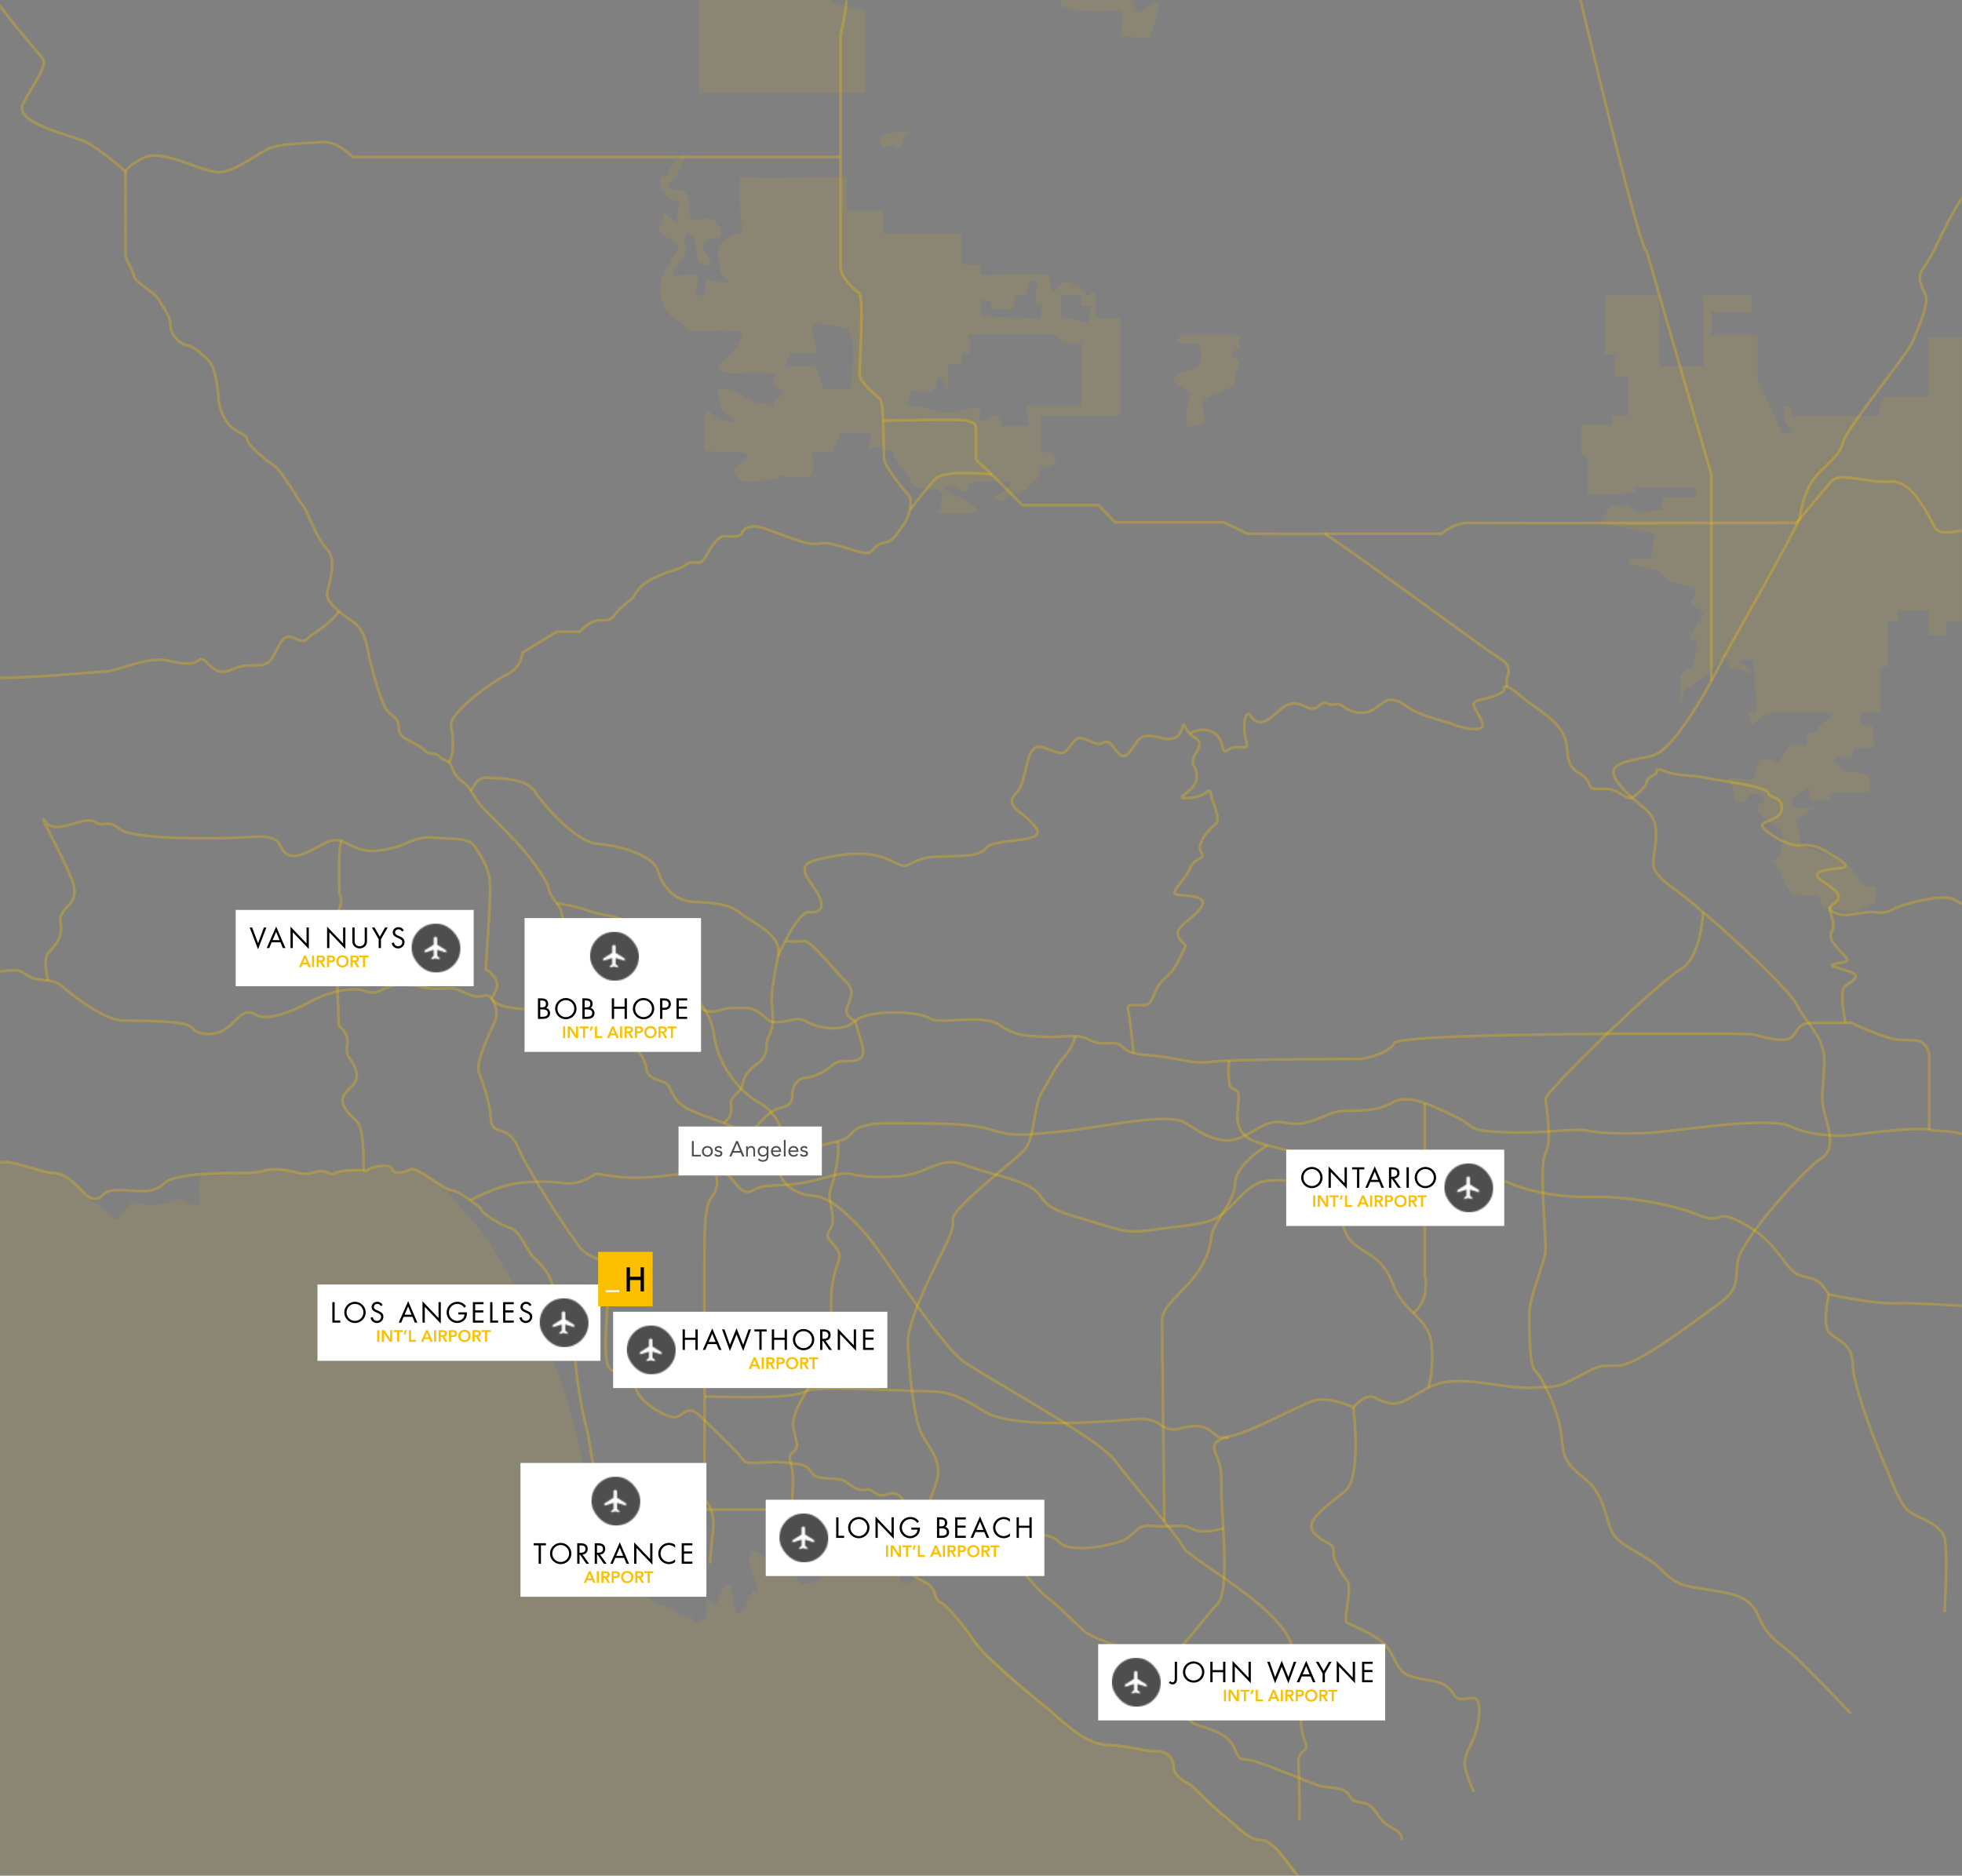 <svg xmlns="http://www.w3.org/2000/svg" xmlns:xlink="http://www.w3.org/1999/xlink" width="1440" height="1377" viewBox="0 0 1440 1377">
  <rect x="0" y="0" width="1440" height="1377" fill="#808080" stroke="none"/>
  <defs>
    <rect id="location-plane-a" width="1440" height="1377"/>
    <rect id="location-plane-c" width="36" height="36" rx="18"/>
    <path id="location-plane-e" d="M17.5,13.333 L17.5,11.667 L10.833,7.5 L10.833,2.917 C10.833,2.225 10.275,1.667 9.583,1.667 C8.892,1.667 8.333,2.225 8.333,2.917 L8.333,7.5 L1.667,11.667 L1.667,13.333 L8.333,11.25 L8.333,15.833 L6.667,17.083 L6.667,18.333 L9.583,17.5 L12.5,18.333 L12.5,17.083 L10.833,15.833 L10.833,11.25 L17.5,13.333 Z"/>
    <rect id="location-plane-g" width="36" height="36" rx="18"/>
    <path id="location-plane-i" d="M17.5,13.333 L17.5,11.667 L10.833,7.5 L10.833,2.917 C10.833,2.225 10.275,1.667 9.583,1.667 C8.892,1.667 8.333,2.225 8.333,2.917 L8.333,7.5 L1.667,11.667 L1.667,13.333 L8.333,11.25 L8.333,15.833 L6.667,17.083 L6.667,18.333 L9.583,17.5 L12.5,18.333 L12.5,17.083 L10.833,15.833 L10.833,11.25 L17.5,13.333 Z"/>
    <rect id="location-plane-k" width="36" height="36" rx="18"/>
    <path id="location-plane-m" d="M17.5,13.333 L17.5,11.667 L10.833,7.5 L10.833,2.917 C10.833,2.225 10.275,1.667 9.583,1.667 C8.892,1.667 8.333,2.225 8.333,2.917 L8.333,7.5 L1.667,11.667 L1.667,13.333 L8.333,11.25 L8.333,15.833 L6.667,17.083 L6.667,18.333 L9.583,17.5 L12.5,18.333 L12.5,17.083 L10.833,15.833 L10.833,11.25 L17.5,13.333 Z"/>
    <rect id="location-plane-o" width="36" height="36" rx="18"/>
    <path id="location-plane-q" d="M17.5,13.333 L17.5,11.667 L10.833,7.5 L10.833,2.917 C10.833,2.225 10.275,1.667 9.583,1.667 C8.892,1.667 8.333,2.225 8.333,2.917 L8.333,7.5 L1.667,11.667 L1.667,13.333 L8.333,11.25 L8.333,15.833 L6.667,17.083 L6.667,18.333 L9.583,17.5 L12.5,18.333 L12.5,17.083 L10.833,15.833 L10.833,11.25 L17.5,13.333 Z"/>
    <rect id="location-plane-s" width="36" height="36" rx="18"/>
    <path id="location-plane-u" d="M17.5,13.333 L17.5,11.667 L10.833,7.5 L10.833,2.917 C10.833,2.225 10.275,1.667 9.583,1.667 C8.892,1.667 8.333,2.225 8.333,2.917 L8.333,7.5 L1.667,11.667 L1.667,13.333 L8.333,11.25 L8.333,15.833 L6.667,17.083 L6.667,18.333 L9.583,17.5 L12.5,18.333 L12.5,17.083 L10.833,15.833 L10.833,11.25 L17.5,13.333 Z"/>
    <rect id="location-plane-w" width="36" height="36" rx="18"/>
    <path id="location-plane-y" d="M17.5,13.333 L17.5,11.667 L10.833,7.5 L10.833,2.917 C10.833,2.225 10.275,1.667 9.583,1.667 C8.892,1.667 8.333,2.225 8.333,2.917 L8.333,7.5 L1.667,11.667 L1.667,13.333 L8.333,11.25 L8.333,15.833 L6.667,17.083 L6.667,18.333 L9.583,17.5 L12.5,18.333 L12.5,17.083 L10.833,15.833 L10.833,11.25 L17.5,13.333 Z"/>
    <rect id="location-plane-A" width="36" height="36" rx="18"/>
    <path id="location-plane-C" d="M17.5,13.333 L17.5,11.667 L10.833,7.5 L10.833,2.917 C10.833,2.225 10.275,1.667 9.583,1.667 C8.892,1.667 8.333,2.225 8.333,2.917 L8.333,7.5 L1.667,11.667 L1.667,13.333 L8.333,11.25 L8.333,15.833 L6.667,17.083 L6.667,18.333 L9.583,17.5 L12.5,18.333 L12.5,17.083 L10.833,15.833 L10.833,11.25 L17.5,13.333 Z"/>
    <rect id="location-plane-E" width="36" height="36" rx="18"/>
    <path id="location-plane-G" d="M17.5,13.333 L17.5,11.667 L10.833,7.5 L10.833,2.917 C10.833,2.225 10.275,1.667 9.583,1.667 C8.892,1.667 8.333,2.225 8.333,2.917 L8.333,7.5 L1.667,11.667 L1.667,13.333 L8.333,11.25 L8.333,15.833 L6.667,17.083 L6.667,18.333 L9.583,17.5 L12.5,18.333 L12.5,17.083 L10.833,15.833 L10.833,11.25 L17.5,13.333 Z"/>
  </defs>
  <g fill="none" fill-rule="evenodd">
    <mask id="location-plane-b" fill="#fff">
      <use xlink:href="#location-plane-a"/>
    </mask>
    <g mask="url(#location-plane-b)">
      <g transform="translate(-1049 -635)">
        <path stroke="#F6C200" stroke-width="2" d="M2002.669,1971.602 C2002.669,1971.602 2002.981,1943.248 2002.045,1930.785 C2001.108,1918.321 2010.156,1922.06 2007.036,1914.271 C2003.916,1906.481 2002.981,1898.379 2004.54,1888.72 C2006.101,1879.061 1998.612,1875.946 1997.677,1847.28 C1996.741,1818.614 1922.177,1779.977 1917.809,1771.252 C1913.441,1762.528 1877.875,1721.399 1866.644,1706.443 C1855.412,1691.487 1776.48,1648.176 1757.449,1635.401 C1738.418,1622.625 1698.483,1556.258 1682.885,1539.121 C1667.285,1521.983 1655.742,1513.259 1644.822,1512.636 C1633.903,1512.013 1623.92,1505.158 1621.111,1496.122 C1618.304,1487.086 1619.552,1488.644 1612.065,1486.151 C1604.576,1483.659 1598.337,1476.804 1595.217,1469.014 C1592.098,1461.224 1563.083,1454.681 1552.163,1448.138 C1541.244,1441.594 1541.868,1431.935 1537.188,1429.754 C1532.508,1427.573 1524.085,1427.261 1523.148,1418.537 C1522.213,1409.812 1512.541,1400.777 1506.613,1397.972 C1500.686,1395.168 1497.098,1388.469 1497.098,1388.469 C1495.382,1381.77 1486.802,1368.683 1479.939,1361.828 C1473.075,1354.974 1469.02,1347.184 1468.239,1337.213 C1467.46,1327.242 1461.844,1309.17 1460.908,1304.185 C1459.972,1299.2 1453.108,1294.526 1451.704,1287.359 C1450.3,1280.193 1437.197,1263.679 1432.673,1258.382 C1428.149,1253.085 1410.211,1234.701 1404.283,1228.937 C1398.355,1223.172 1394.611,1214.292 1391.179,1211.02 C1387.748,1207.749 1384.003,1206.814 1381.04,1199.181 C1378.076,1191.546 1375.268,1194.351 1371.836,1190.612 C1368.404,1186.873 1363.881,1189.365 1361.229,1186.405 C1358.577,1183.445 1353.585,1181.108 1350.621,1179.394 C1347.657,1177.681 1341.782,1176.435 1341.574,1168.956 C1341.366,1161.478 1338.038,1162.31 1333.046,1156.493 C1328.055,1150.677 1319.319,1116.195 1319.319,1114.117 C1319.319,1114.117 1317.543,1097.788 1308.548,1091.79 C1299.553,1085.794 1288.559,1077.298 1289.058,1071.302 C1289.558,1065.305 1297.021,1046.814 1289.042,1038.319 C1281.063,1029.824 1274.066,1008.79 1271.068,1005.814 C1268.069,1002.838 1257.075,981.849 1250.079,976.852 C1243.083,971.854 1231.589,962.859 1230.589,957.862 C1229.59,952.865 1222.094,952.865 1217.097,946.868 C1212.099,940.871 1210.1,933.875 1209.601,929.377 C1209.101,924.879 1208.101,906.39 1202.604,900.393 C1197.107,894.396 1190.611,888.899 1186.113,888.399 C1181.615,887.899 1174.12,880.903 1174.12,874.406 C1174.12,867.91 1171.121,864.412 1167.623,858.415 C1164.125,852.418 1163.625,851.918 1156.129,846.421 C1148.633,840.924 1148.133,840.424 1146.634,835.427 C1145.135,830.43 1140.637,825.932 1141.137,819.435 C1141.137,819.435 1141.099,766.276 1141.099,761.427 C1141.099,760.193 1121.873,744.154 1111.873,739.213 C1101.873,734.272 1058.873,725.648 1065.873,711.272 C1072.873,696.895 1084.873,683.272 1079.873,677.272 C1074.873,671.272 1047.873,640.272 1040.873,627.272 C1033.873,614.272 1033.873,597.272 1029.873,586.272 C1025.873,575.272 1006.873,499.272 1006.873,499.272 C1006.873,499.272 943.873,218.272 941.873,209.272 C939.873,200.272 941.873,162.272 941.873,162.272 C941.873,162.272 929.873,96.272 920.873,90.272 C911.873,84.272 825.873,5.272 825.873,5.272" opacity=".3"/>
        <path stroke="#F6C200" stroke-width="2" d="M817.349 1291.84C818.922 1293.202 820.04 1294.37 820.56 1295.253 824.72 1302.316 837.615 1308.132 856.75 1308.548 875.885 1308.963 885.869 1304.393 896.684 1308.548 907.499 1312.702 929.13 1314.779 938.282 1315.194 947.433 1315.61 963.657 1311.04 969.48 1318.933 975.304 1326.827 982.376 1322.257 986.536 1328.073 990.695 1333.89 995.687 1323.504 1006.502 1332.643 1017.318 1341.783 1024.39 1350.507 1042.277 1348.846 1060.164 1347.184 1061.411 1345.522 1068.899 1350.923 1076.387 1356.324 1087.203 1352.585 1094.274 1358.817 1101.346 1365.048 1125.057 1383.743 1138.784 1384.159 1152.511 1384.574 1185.373 1383.743 1189.949 1389.56 1194.525 1395.376 1207.836 1395.791 1215.74 1389.56 1223.643 1383.328 1227.804 1374.604 1236.955 1380.005 1246.106 1385.405 1266.906 1375.85 1276.473 1370.449 1286.04 1365.048 1305.592 1358.401 1316.823 1362.555 1328.055 1366.71 1329.302 1357.986 1343.654 1357.986 1358.005 1357.986 1360.501 1361.309 1371.316 1360.894 1382.132 1360.478 1380.052 1359.232 1392.115 1364.633 1404.179 1370.034 1405.427 1361.725 1410.002 1368.372 1414.578 1375.019 1429.137 1375.434 1436.209 1375.85 1443.281 1376.265 1464.079 1372.527 1473.231 1376.681 1482.383 1380.835 1498.19 1380.835 1511.501 1378.758 1524.812 1376.681 1545.195 1379.589 1548.939 1376.265 1552.683 1372.942 1557.675 1371.28 1564.746 1375.85 1571.818 1380.42 1578.057 1375.019 1585.962 1375.019 1593.865 1375.019 1600.52 1373.773 1606.761 1378.758 1613 1383.743 1613.832 1386.652 1623.815 1384.99 1633.799 1383.328 1635.047 1381.666 1641.703 1385.405 1648.358 1389.144 1666.661 1393.714 1676.644 1384.574 1686.629 1375.434 1724.066 1377.512 1731.139 1382.497 1738.21 1387.483 1770.656 1379.173 1781.888 1387.067 1793.119 1394.961 1801.854 1395.791 1817.246 1396.207 1832.637 1396.622 1839.293 1393.298 1849.276 1398.699 1859.26 1404.1 1866.331 1397.453 1872.571 1403.27 1878.81 1409.086 1882.555 1408.67 1898.777 1410.332 1915.001 1411.994 1924.984 1416.564 1937.464 1414.486 1949.943 1412.409 2048.114 1412.409 2048.114 1412.409 2048.114 1412.409 2068.081 1409.086 2072.241 1400.777 2076.4 1392.468 2332.227 1393.714 2334.723 1394.13 2337.219 1394.545 2356.77 1401.192 2363.01 1397.038 2369.25 1392.883 2366.754 1385.82 2380.481 1385.82L2407.52 1385.82C2407.52 1385.82 2431.373 1397.272 2442.373 1398.272 2453.373 1399.272 2460.873 1396.016 2464.873 1408.144L2464.873 1464.272M1378.411 1194.691C1382.178 1188.852 1382.132 1178.512 1380.052 1168.541 1377.972 1158.57 1409.17 1136.136 1420.818 1130.32 1432.465 1124.503 1432.465 1114.117 1432.465 1114.117L1457.549 1098.787 1474.459 1098.787C1474.459 1098.787 1481.955 1090.292 1488.952 1090.292 1495.948 1090.292 1496.948 1090.792 1500.945 1085.295 1504.943 1079.797 1512.131 1075.799 1513.785 1073.301 1515.438 1070.802 1517.936 1064.305 1529.93 1058.808 1541.924 1053.311 1547.421 1053.311 1552.918 1049.314 1558.415 1045.316 1562.408 1051.313 1566.158 1044.816 1569.909 1038.319 1574.906 1029.824 1579.403 1028.824 1583.901 1027.825 1591.397 1030.823 1593.396 1026.326 1595.395 1021.828 1601.391 1020.329 1607.889 1022.328 1614.385 1024.327 1624.38 1028.325 1631.876 1030.823 1639.372 1033.322 1643.869 1035.321 1651.865 1033.822 1659.861 1032.322 1682.848 1042.817 1686.847 1040.818 1690.845 1038.819 1690.845 1034.821 1698.341 1033.322 1705.837 1031.823 1707.336 1026.087 1711.334 1021.459 1715.331 1016.831 1720.295 1002.838 1715.314 997.841 1710.334 992.843 1699.84 978.351 1698.341 973.854 1696.841 969.356 1698.341 931.376 1694.843 927.878 1691.344 924.38 1679.85 915.884 1679.85 909.388 1679.85 902.891 1683.348 852.418 1679.35 849.92 1675.352 847.421 1665.857 838.426 1665.857 830.43L1665.857 816.937 1665.857 661.272C1665.857 661.272 1670.396 642.272 1670.396 632.272 1670.396 622.272 1673.919 514.272 1670.396 504.272 1666.873 494.272 1645.873 465.272 1651.873 456.272 1657.873 447.272 1753.873 317.272 1758.873 299.272 1763.873 281.272 1770.873 252.272 1788.873 230.272 1806.873 208.272 1831.873 181.272 1824.873 168.272 1817.873 155.272 1799.873 121.272 1814.873 96.272 1829.873 71.272 1849.873.272 1849.873.272" opacity=".3"/>
        <path stroke="#F6C200" stroke-width="2" d="M1394.693,1215.698 C1394.693,1215.698 1398.794,1205.516 1405.438,1205.931 C1412.082,1206.346 1434.545,1205.523 1441.2,1215.698 C1447.856,1225.873 1471.567,1253.292 1487.79,1254.539 C1504.013,1255.785 1528.556,1262.847 1531.884,1274.48 C1535.212,1286.113 1544.363,1296.083 1556.842,1296.914 C1569.322,1297.745 1583.465,1297.745 1592.201,1305.223 C1600.936,1312.701 1623.399,1320.595 1620.071,1336.798 C1616.744,1353 1614.664,1366.294 1615.496,1372.941 C1616.328,1379.589 1617.16,1388.728 1613.416,1395.376 C1609.672,1402.023 1614.248,1408.902 1605.928,1415.017 C1597.609,1421.134 1595.113,1424.872 1593.865,1431.52 C1592.617,1438.167 1583.881,1439.413 1585.546,1446.891 C1587.209,1454.369 1580.316,1459.555 1580.316,1459.555" opacity=".3"/>
        <path stroke="#F6C200" stroke-width="2" d="M1084.318,1354.89 C1084.318,1354.89 1080.185,1339.706 1084.318,1334.721 C1088.45,1329.735 1095.522,1324.334 1093.443,1312.286 C1091.361,1300.239 1108.833,1300.239 1102.178,1281.959 C1095.522,1263.679 1074.723,1227.951 1082.48,1238.337 C1090.341,1248.861 1110.082,1233.351 1118.4,1238.337 C1126.72,1243.322 1126.72,1235.429 1137.12,1243.738 C1147.52,1252.047 1214.075,1250.385 1224.06,1249.969 C1234.043,1249.554 1250.681,1246.646 1254.426,1255.37 C1258.169,1264.095 1263.994,1265.756 1276.056,1259.94 C1288.12,1254.124 1292.696,1248.723 1302.679,1253.708 C1312.662,1258.694 1317.655,1261.602 1333.878,1258.278 C1350.101,1254.954 1352.18,1248.723 1367.987,1249.969 C1383.795,1251.216 1393.362,1249.969 1397.523,1256.617 C1401.682,1263.264 1408.755,1271.988 1408.755,1286.529 C1408.755,1301.069 1405.438,1346.353 1405.438,1346.353 C1405.438,1346.353 1416.658,1353.416 1413.33,1360.894 L1410.003,1368.372 C1410.003,1368.372 1415.825,1376.265 1412.082,1384.99 C1408.339,1393.714 1397.938,1414.487 1400.435,1421.965 C1402.93,1429.443 1408.339,1441.906 1409.17,1456.032 C1410.003,1470.157 1421.649,1459.355 1429.137,1477.22 C1436.624,1495.084 1466.575,1540.368 1471.984,1547.015 C1481.134,1562.802 1493.613,1554.493 1495.277,1571.526 C1496.941,1588.559 1489.039,1635.09 1497.358,1640.49 C1505.678,1645.891 1512.748,1647.138 1516.493,1656.277 C1520.236,1665.418 1538.123,1675.804 1544.363,1675.389 C1550.602,1674.973 1553.514,1664.61 1563.915,1675.4 C1574.314,1686.19 1590.12,1700.315 1593.864,1706.132 C1597.61,1711.948 1610.919,1706.962 1624.648,1708.624 C1638.374,1710.286 1639.622,1709.87 1643.366,1714.44 C1647.11,1719.011 1646.694,1719.841 1659.174,1720.465 C1671.652,1721.088 1668.324,1723.165 1676.645,1727.319 C1684.965,1731.473 1684.132,1725.242 1691.204,1731.058 C1698.275,1736.875 1704.515,1725.242 1711.586,1736.044 C1718.659,1746.846 1723.65,1756.4 1723.65,1756.4 L1798.525,1762.217 C1798.525,1762.217 1818.494,1758.477 1825.982,1766.787 C1833.468,1775.096 1859.259,1770.526 1870.907,1766.787 C1882.554,1763.048 1881.944,1753.645 1894.618,1755.154 C1907.291,1756.663 1916.665,1753.077 1923.736,1757.231 C1930.809,1761.386 1947.204,1757.647 1946.787,1756.4" opacity=".3"/>
        <path stroke="#F6C200" stroke-width="2" d="M1776.452 1760.502C1776.452 1760.502 1807.263 1799.607 1816.414 1806.669 1825.565 1813.732 1834.717 1823.287 1844.284 1832.013 1853.851 1840.736 1883.387 1844.476 1894.202 1858.601 1905.017 1872.726 1917.497 1871.479 1918.745 1883.527 1919.993 1895.575 1919.577 1898.899 1930.392 1902.223 1941.208 1905.546 1951.607 1909.284 1955.35 1919.256 1959.095 1929.227 1959.927 1925.072 1969.91 1927.98 1979.893 1930.889 2007.764 1942.522 2015.668 1945.429 2023.571 1948.338 2036.051 1945.844 2039.795 1953.737 2043.538 1961.631 2051.442 1953.322 2059.761 1966.617 2068.081 1979.911 2076.816 1975.757 2078.064 1985.728M1394.14 1516.102C1394.14 1516.102 1414.996 1505.261 1428.721 1503.58 1442.447 1501.899 1456.176 1502.521 1463.247 1503.58 1470.319 1504.639 1477.391 1502.146 1482.799 1498.822 1488.206 1495.499 1483.631 1496.745 1501.933 1498.822 1520.237 1500.899 1536.044 1498.043 1549.355 1496.771 1562.667 1495.499 1574.73 1490.98 1582.218 1496.771 1589.705 1502.561 1593.033 1513.778 1601.768 1508.793 1610.504 1503.808 1619.656 1506.261 1636.711 1503.58 1653.765 1500.899 1664.997 1495.083 1672.901 1496.745 1680.805 1498.407 1689.124 1500.069 1709.507 1498.407 1729.89 1496.745 1738.626 1483.451 1756.513 1490.098 1774.4 1496.745 1798.11 1500.899 1807.679 1507.962 1817.246 1515.025 1810.59 1520.426 1840.125 1528.735 1869.659 1537.043 1872.987 1541.198 1895.034 1537.874 1917.081 1534.551 1936.216 1534.551 1946.199 1526.242 1956.182 1517.933 1962.423 1508.15 1972.406 1503.58 1982.39 1499.01 2010.578 1502.711 2020.244 1505.47 2023.155 1506.3 2073.073 1505.43 2092.624 1503.58 2112.175 1501.73 2136.718 1494.628 2157.1 1503.58 2177.483 1512.532 2205.77 1514.324 2219.082 1513.636 2232.392 1512.948 2269.415 1516.686 2293.542 1526.242 2317.669 1535.797 2304.773 1520.01 2330.148 1534.135 2355.522 1548.261 2358.85 1568.202 2370.914 1571.526 2382.977 1574.85 2383.809 1574.019 2391.297 1585.236 2391.297 1585.236 2424.873 1592.772 2442.373 1591.772 2459.873 1590.772 2550.373 1598.772 2558.373 1595.272 2566.373 1591.772 2576.373 1576.772 2588.873 1585.772 2601.373 1594.772 2619.873 1603.272 2632.373 1603.772 2644.873 1604.272 2718.373 1606.772 2731.873 1606.772 2745.373 1606.772 2775.873 1589.423 2788.373 1598.848 2800.873 1608.272 2838.373 1613.892 2838.373 1613.892 2838.373 1613.892 2907.873 1604.272 2925.873 1610.272" opacity=".3"/>
        <path stroke="#F6C200" stroke-width="2" d="M1838.343 1395.622C1838.343 1395.622 1836.38 1403.893 1830.141 1410.747 1823.901 1417.602 1820.781 1425.08 1813.917 1436.297 1807.054 1447.515 1808.926 1471.195 1800.19 1479.919 1791.454 1488.644 1747.777 1522.295 1748.401 1529.773 1749.025 1537.251 1745.905 1543.483 1739.041 1557.193 1732.177 1570.903 1714.706 1606.423 1715.33 1620.756 1715.954 1635.089 1719.074 1675.595 1725.314 1687.436 1731.553 1699.276 1742.161 1708.623 1735.297 1726.073 1728.434 1743.521 1723.65 1756.4 1723.65 1756.4M1457.549 1298.015C1457.549 1298.015 1470.736 1299.823 1482.591 1304.185 1494.446 1308.547 1505.686 1305.431 1510.674 1316.648 1515.66 1327.866 1515.66 1327.242 1530.012 1340.952 1544.363 1354.662 1569.946 1369.618 1573.066 1394.545 1576.186 1419.472 1594.281 1438.167 1606.137 1444.399 1617.992 1450.63 1627.351 1467.456 1624.232 1481.789L1621.111 1496.122" opacity=".3"/>
        <path stroke="#F6C200" stroke-width="2" d="M1624.231,1481.789 C1624.231,1481.789 1657.301,1474.934 1667.285,1471.818 C1677.268,1468.703 1670.405,1459.132 1705.347,1459.555 C1740.29,1459.978 1759.576,1459.355 1776.452,1464.34 C1793.327,1469.326 1797.071,1468.703 1828.269,1465.586 C1859.467,1462.471 1906.265,1451.031 1919.369,1459.555 C1932.471,1468.079 1946.199,1477.022 1961.798,1469.123 C1977.397,1461.224 1979.269,1456.64 1994.869,1459.555 C2010.467,1462.471 2022.323,1451.253 2034.178,1450.63 C2046.034,1450.007 2059.137,1451.253 2070.993,1444.399 C2082.848,1437.544 2100.319,1446.892 2116.542,1454.37 C2132.765,1461.848 2123.406,1464.963 2152.109,1466.209 C2180.811,1467.456 2204.522,1463.094 2213.881,1464.963 C2223.241,1466.833 2235.096,1467.456 2255.687,1466.833 C2276.278,1466.209 2346.163,1453.852 2363.01,1461.9 C2379.857,1469.949 2402.944,1468.703 2402.944,1468.703 C2405.872,1468.772 2453.872,1461.772 2464.872,1464.272 C2475.872,1466.772 2492.372,1463.266 2499.872,1475.769 C2507.372,1488.272 2515.872,1498.272 2515.872,1498.272 C2515.872,1498.272 2558.372,1515.272 2562.372,1517.272 C2566.372,1519.272 2573.872,1511.929 2578.872,1521.851 C2583.872,1531.772 2587.872,1553.272 2595.872,1557.772 C2603.872,1562.272 2653.872,1598.012 2652.372,1613.892" opacity=".3"/>
        <path stroke="#F6C200" stroke-width="2" d="M2298.999 1304.613C2298.999 1304.613 2297.494 1338.46 2282.519 1346.561 2267.543 1354.662 2182.684 1436.51 2183.307 1442.012 2183.932 1447.515 2188.291 1472.442 2183.303 1481.789 2178.314 1491.137 2183.925 1542.86 2183.303 1552.831 2182.684 1562.801 2171.452 1585.859 2171.452 1600.192 2171.452 1614.525 2171.452 1637.583 2175.82 1641.321 2180.186 1645.06 2192.043 1668.741 2194.539 1685.566 2197.035 1702.392 2194.539 1706.755 2212.01 1720.465 2229.481 1734.174 2226.617 1755.362 2235.226 1764.087 2243.831 1772.81 2258.807 1777.173 2269.414 1788.39 2280.021 1799.607 2288.133 1799.607 2303.108 1802.099 2318.084 1804.592 2333.059 1805.839 2339.3 1820.795 2345.539 1835.751 2352.403 1839.49 2362.387 1847.592 2372.369 1855.692 2407.519 1893.083 2407.519 1893.083M1951.179 1413.565C1951.179 1413.565 1949.92 1420.094 1951.179 1429.442 1952.439 1438.79 1958.678 1430.278 1958.054 1442.012 1957.43 1453.746 1952.891 1468.079 1973.879 1474.311 1994.868 1480.542 2016.707 1482.412 2024.195 1496.122 2031.682 1509.831 2031.059 1537.874 2041.666 1547.222 2052.274 1556.569 2063.505 1557.192 2071.616 1578.38 2079.728 1599.568 2097.823 1602.061 2099.695 1622.002 2101.567 1641.943 2097.199 1653.784 2097.199 1653.784" opacity=".3"/>
        <path stroke="#F6C200" stroke-width="2" d="M1979.088 1475.769C1979.088 1475.769 1955.886 1489.492 1955.559 1503.58 1955.233 1517.668 1939.237 1532.329 1938.088 1542.86 1934.343 1577.134 1901.898 1587.728 1901.898 1604.554 1901.898 1621.379 1903.592 1752.015 1903.592 1752.015M2042.291 1668.118C2042.291 1668.118 2048.53 1718.595 2036.675 1729.188 2024.819 1739.783 2004.853 1751.309 2013.588 1760.502 2022.323 1769.695 2028.057 1766.579 2027.686 1774.057 2027.315 1781.535 2034.179 1790.26 2037.923 1795.868 2041.667 1801.476 2034.803 1823.288 2037.299 1825.78 2039.795 1828.273 2059.762 1834.505 2067.249 1844.475 2074.737 1854.446 2074.113 1863.171 2086.593 1866.287 2099.071 1869.402 2109.679 1868.156 2115.919 1878.75 2122.158 1889.344 2135.886 1871.272 2134.638 1893.083 2133.39 1914.894 2120.91 1921.749 2124.654 1934.213 2128.398 1946.676 2130.894 1950.415 2130.894 1950.415M1569.946 1782.781C1569.946 1782.781 1571.194 1770.941 1572.442 1756.4 1573.69 1741.86 1565.925 1736.044 1565.925 1736.044L1566.202 1668.118C1566.202 1668.118 1565.578 1564.671 1566.202 1542.86 1566.826 1521.049 1568.074 1518.556 1573.066 1511.078 1578.057 1503.6 1573.083 1493.907 1573.066 1488.25 1573.05 1482.593 1596.431 1471.683 1601.768 1464.964 1607.105 1458.244 1614.179 1450.621 1620.405 1448.761 1626.631 1446.901 1630.471 1446.268 1630.471 1438.79 1630.471 1431.312 1635.463 1426.327 1639.831 1426.327 1644.198 1426.327 1652.31 1423.211 1659.174 1417.602 1666.037 1411.994 1668.533 1415.11 1676.644 1413.566 1684.757 1412.022 1682.26 1403.675 1682.26 1403.675L1676.644 1384.574C1676.644 1384.574 1668.919 1381.272 1670.396 1375.772 1671.873 1370.272 1677.419 1362.772 1670.396 1356.272 1663.373 1349.772 1643.873 1324.772 1638.873 1325.772 1633.873 1326.772 1625.346 1325.743 1625.346 1325.743" opacity=".3"/>
        <path stroke="#F6C200" stroke-width="2" d="M1663.505 1472.893C1666.036 1479.125 1661.511 1500.199 1658.55 1507.963 1655.589 1515.727 1663.542 1529.38 1658.55 1536.743 1653.557 1544.107 1658.492 1544.73 1663.513 1552.208 1668.533 1559.686 1660.421 1562.802 1659.174 1585.236 1657.926 1607.67 1662.918 1622.626 1651.687 1639.452 1640.455 1656.277 1629.848 1673.103 1631.094 1681.828 1632.342 1690.552 1636.511 1697.407 1630.995 1701.146 1625.479 1704.885 1631.518 1708.001 1630.995 1723.58 1630.472 1739.159 1628.656 1764.087 1628.656 1764.087M1950.62 1690.323C1950.62 1690.323 1937.906 1691.176 1940.492 1699.899 1943.079 1708.624 1945.814 1708.624 1945.383 1726.073 1944.951 1743.521 1952.46 1802.723 1942.466 1812.694 1932.472 1822.665 1917.497 1845.098 1909.385 1848.838 1901.273 1852.577 1894.202 1858.6 1894.202 1858.6M1620.071 1336.798C1620.071 1336.798 1634.215 1303.794 1642.95 1304.613 1651.686 1305.431 1654.862 1300.446 1648.906 1290.475 1642.95 1280.505 1631.151 1270.234 1648.906 1266.022 1666.661 1261.809 1686.005 1259.017 1700.979 1266.022 1715.955 1273.027 1711.587 1270.858 1724.066 1266.022 1736.546 1261.186 1765.872 1266.795 1772.112 1258.07 1778.351 1249.346 1817.038 1254.954 1809.55 1243.114 1802.062 1231.274 1784.592 1227.535 1794.575 1217.564 1804.558 1207.593 1800.19 1178.304 1815.166 1183.913 1830.141 1189.522 1829.517 1189.522 1836.381 1180.174 1843.244 1170.826 1851.356 1184.536 1858.843 1180.174 1866.331 1175.812 1869.451 1197 1877.562 1187.652 1885.675 1178.304 1883.178 1172.249 1901.897 1176.835 1920.616 1181.42 1915.001 1160.232 1919.369 1169.58 1923.736 1178.927 1933.899 1175.812 1927.258 1187.028 1920.616 1198.246 1927.66 1194.898 1927.258 1205.919 1926.856 1216.941 1906.734 1221.926 1922.411 1220.68 1938.088 1219.434 1935.592 1210.086 1938.088 1219.434 1940.584 1228.781 1945.393 1236.882 1940.492 1240.622 1935.592 1244.36 1926.856 1254.954 1930.6 1260.563 1934.343 1266.172 1925.454 1264.302 1922.411 1272.403 1919.369 1280.505 1906.889 1290.475 1912.505 1291.722 1918.121 1292.968 1936.84 1291.722 1930.6 1301.069 1924.36 1310.417 1909.384 1315.402 1914.377 1323.504 1919.369 1331.605 1921.24 1325.165 1915.625 1336.798 1910.008 1348.43 1909.384 1347.807 1901.897 1355.285 1894.41 1362.763 1896.282 1373.304 1887.546 1373.019 1878.81 1372.734 1875.691 1372.111 1876.938 1376.473 1878.186 1380.835 1881.045 1408.144 1881.045 1408.144" opacity=".3"/>
        <path stroke="#F6C200" stroke-width="2" d="M1922.393 1173.317C1922.393 1173.317 1932.279 1167.592 1940.474 1173.338 1948.67 1179.083 1944.397 1190.295 1950.588 1185.317 1956.781 1180.338 1966.755 1188.265 1963.646 1178.695 1960.538 1169.125 1963.049 1154.795 1966.787 1160.408 1970.524 1166.021 1975.514 1167.863 1984.883 1159.165 1994.252 1150.468 1998.689 1149.411 2007.698 1154.003 2016.706 1158.594 2017.965 1148.458 2022.955 1151.352 2027.943 1154.245 2029.196 1149.445 2035.43 1154.034 2041.665 1158.623 2051.646 1160.688 2059.765 1154.061 2067.884 1147.435 2071.005 1146.377 2082.228 1154.087 2093.45 1161.796 2115.285 1165.566 2117.779 1167.747 2117.779 1167.747 2140.858 1174.937 2136.709 1164.961 2132.561 1154.986 2125.909 1150.838 2135.48 1148.764 2145.049 1146.691 2153.788 1143.377 2152.96 1140.468 2152.567 1139.087 2153.486 1138.643 2155.406 1139.317 2157.528 1140.061 2160.871 1142.17 2165.017 1145.882 2172.912 1152.954 2188.295 1160.865 2195.354 1172.09 2202.413 1183.315 2195.327 1195.355 2207.799 1202.432 2220.271 1209.508 2210.281 1215.106 2224.841 1214.084 2237.15 1213.219 2242.015 1222.737 2247 1220.688 2247 1220.688 2257.497 1213.082 2257.501 1209.342 2257.505 1205.604 2264.995 1203.742 2264.997 1201.873 2264.999 1200.004 2264.376 1198.756 2273.109 1201.882 2281.841 1205.008 2289.33 1203.537 2299.935 1205.847 2310.539 1208.156 2344.854 1211.934 2346.72 1216.921 2348.586 1221.909 2357.325 1219.426 2356.691 1228.773 2356.056 1238.119 2338.585 1237.477 2342.948 1242.467 2347.31 1247.457 2361.651 1256.821 2371.011 1255.585 2380.372 1254.349 2387.512 1258.72 2392.048 1261.84 2396.583 1264.962 2410.928 1271.21 2399.071 1272.442 2387.214 1273.675 2380.349 1274.914 2383.464 1279.28 2386.579 1283.646 2405.914 1290.646 2395.298 1298.05 2384.683 1305.454 2404.818 1306.931 2403.816 1306.93 2403.816 1306.93 2420.041 1304.016 2424.707 1304.681 2429.373 1305.345 2433.373 1305.35 2439.377 1302.023 2445.38 1298.697 2475.39 1290.731 2483.384 1295.406 2491.379 1300.082 2491.379 1300.234 2497.381 1298.165 2503.383 1296.095 2511.386 1294.257 2516.714 1298.187 2522.043 1302.116 2524.032 1312.785 2532.696 1314.795 2541.361 1316.805 2541.359 1318.138 2544.021 1322.141 2546.683 1326.144 2549.338 1336.147 2559.349 1326.825 2569.36 1317.503 2590.037 1307.526 2592.036 1308.195 2594.035 1308.864 2606.7 1311.545 2610.711 1301.549 2614.722 1291.554 2608.743 1272.88 2623.404 1278.231 2638.065 1283.58 2662.055 1292.378 2674.06 1288.006 2686.065 1283.634 2716.075 1275.002 2724.74 1276.345 2733.405 1277.688 2746.742 1274.369 2747.413 1269.704 2748.085 1265.038 2762.077 1272.387 2762.084 1266.387 2762.09 1260.387 2773.428 1257.066 2773.428 1257.066 2773.428 1257.066 2792.759 1259.111 2789.432 1253.095 2786.106 1247.08 2782.887 1239.077 2789.833 1239.751 2796.78 1240.426 2808.113 1240.941 2804.785 1235.353 2804.785 1235.353 2795.806 1216.758 2787.813 1210.749 2779.82 1204.74 2758.015 1179.121 2756.188 1173.713 2753.081 1164.517 2744.886 1146.311 2738.893 1139.666 2732.901 1133.021 2674.955 1084.289 2674.955 1084.289 2674.955 1084.289 2650.29 1082.927 2640.292 1080.916 2630.295 1078.905 2614.299 1074.887 2603.633 1074.208 2592.967 1073.529 2581.625 1081.517 2571.639 1069.505 2561.653 1057.494 2549.656 1054.814 2541.656 1054.138 2533.657 1053.463 2516.334 1043.443 2513.675 1037.44 2511.015 1031.437 2520.36 1021.204 2501.691 1022.971 2483.023 1024.739 2473.685 1028.485 2469.691 1022.936 2465.698 1017.386 2453.732 987.036 2436.397 988.518 2419.062 990 2399.739 980.976 2393.063 988.469 2386.388 995.963 2367.64 1018.812 2367.64 1018.812M2094.704 1444.853L2094.704 1572.149C2094.704 1572.149 2096.576 1575.889 2094.704 1585.236 2092.832 1594.582 2086.171 1598.849 2086.171 1598.849M2045.618 2066.74C2045.618 2066.74 2038.547 2050.538 2032.722 2045.968 2026.899 2041.398 2002.356 2012.732 1997.781 2007.331 1993.205 2001.93 1983.638 1985.728 1974.07 1985.728 1964.503 1985.728 1954.465 1972.849 1946.796 1967.448 1939.128 1962.048 1926.077 1947.092 1922.411 1945.014 1918.745 1942.936 1910.425 1938.782 1910.425 1932.136 1910.425 1925.488 1905.849 1920.503 1896.698 1920.503 1887.546 1920.503 1879.642 1916.763 1861.34 1915.932 1843.036 1915.101 1823.901 1893.499 1815.998 1887.682 1808.095 1881.866 1770.656 1850.292 1764.417 1840.321 1758.177 1830.35 1743.201 1812.486 1739.042 1811.24 1734.882 1809.993 1736.546 1800.853 1729.058 1797.114 1721.57 1793.376 1710.722 1788.39 1715.314 1778.004 1719.907 1767.618 1712.003 1756.4 1712.003 1756.4 1712.003 1756.4 1689.124 1742.691 1672.901 1743.106 1656.678 1743.521 1543.532 1743.096 1543.532 1743.096 1543.532 1743.096 1528.14 1748.507 1521.485 1740.613 1514.829 1732.719 1499.438 1719.011 1490.702 1716.517 1481.967 1714.025 1483.631 1699.069 1479.887 1685.359 1476.143 1671.649 1470.319 1638.413 1471.567 1628.858 1472.815 1619.303 1483.702 1582.743 1471.395 1580.666 1459.088 1578.589 1455.76 1582.99 1453.68 1576.011 1451.6 1569.033 1445.36 1562.386 1440.785 1558.232 1436.209 1554.077 1430.385 1538.519 1424.145 1536.743 1417.906 1534.967 1402.514 1526.184 1401.682 1521.851 1401.682 1521.851 1386.291 1509.209 1380.468 1508.793 1374.644 1508.378 1355.093 1490.929 1350.101 1493.422 1345.109 1495.914 1338.454 1497.505 1336.79 1493.178 1335.126 1488.852 1321.815 1491.344 1319.319 1493.422 1314.206 1497.677 1316.823 1490.929 1315.159 1473.065 1313.495 1455.2 1308.919 1458.524 1303.016 1449.8 1297.113 1441.075 1302.264 1437.752 1307.671 1431.935 1313.079 1426.119 1310.583 1420.303 1307.671 1415.018 1304.76 1409.733 1302.68 1409.917 1303.928 1401.608 1305.176 1393.299 1297.65 1387.898 1297.65 1387.898L1295.192 1319.764C1295.192 1315.61 1294.776 1308.548 1297.919 1302.038 1301.062 1295.528 1298.104 1291.514 1298.104 1291.514 1298.104 1291.514 1297.688 1270.741 1298.104 1261.602 1298.52 1252.462 1300.126 1252.617 1300.126 1252.617" opacity=".3"/>
        <path stroke="#F6C200" stroke-width="2" d="M1316.377 1494.08C1316.377 1494.08 1299.315 1493.421 1295.174 1496.122 1291.032 1498.822 1289.368 1492.971 1281.881 1495.065 1274.393 1497.161 1270.233 1497.02 1265.658 1495.429 1261.082 1493.837 1248.187 1492.519 1244.443 1494.009 1240.699 1495.499 1231.131 1496.33 1220.316 1496.122 1209.501 1495.914 1176.638 1496.705 1169.566 1503.58 1162.495 1510.455 1154.175 1509.624 1147.104 1509.208 1140.032 1508.793 1129.216 1507.131 1124.641 1512.117 1120.065 1517.102 1115.073 1514.609 1112.161 1512.117 1109.25 1509.624 1098.85 1496.33 1088.867 1496.122 1078.883 1495.914 1058.916 1486.402 1049.765 1488.25 1040.613 1490.098 1031.877 1482.205 1023.974 1483.866 1016.07 1485.528 1014.406 1488.389 1007.335 1483.635 1000.263 1478.881 992.359 1466.417 983.208 1468.91 974.056 1471.403 974.472 1461.848 966.984 1464.34 959.497 1466.833 958.249 1460.601 950.345 1456.447 942.442 1452.292 935.37 1446.476 926.635 1446.476 917.899 1446.476 916.235 1445.229 909.164 1438.582 902.092 1431.935 902.092 1431.52 900.428 1425.704 898.764 1419.887 893.356 1408.255 891.276 1405.762 889.196 1403.269 884.621 1391.221 876.717 1386.236 868.814 1381.25 859.246 1372.941 850.51 1367.541 841.775 1362.14 822.224 1343.029 818.896 1338.044 815.568 1333.059 823.056 1317.687 820.56 1310.209 818.064 1302.731 818.028 1292.443 818.028 1292.443 818.028 1292.443 771.579 1261.497 767.835 1264.302 764.091 1267.106 762.219 1273.961 755.044 1270.845 747.868 1267.729 740.276 1257.862 735.284 1259.109 730.293 1260.355 724.469 1251.525 718.645 1252.617 712.821 1253.708 697.43 1244.153 697.43 1244.153 697.43 1244.153 678.873 1212.605 670.873 1211.938 662.873 1211.272 652.873 1204.777 635.54 1194.691 618.207 1184.605 622.873 1175.69 612.207 1174.481 601.54 1173.272 596.873 1167.938 590.873 1160.605 584.873 1153.272 569.54 1155.272 562.207 1147.938 554.873 1140.605 549.54 1123.272 535.54 1123.938 521.54 1124.605 515.54 1118.938 508.873 1114.605 502.207 1110.272 498.873 1110.272 482.873 1110.272 466.873 1110.272 390.873 1117.938 380.873 1110.272 370.873 1102.605 357.54 1095.938 350.207 1095.272 342.873 1094.605 347.54 1081.661 332.873 1083.8 318.207 1085.938 246.873 1092.605 230.207 1095.272 213.54 1097.938 196.207 1091.272 190.873 1089.272 185.54 1087.272 144.207 1064.605 129.54 1064.605 114.873 1064.605 82.873 1063.272 77.54 1064.605 72.207 1065.938 62.873 1069.42 54.873 1064.013 46.873 1058.605 12.873 1053.938.207 1056.605M2155.384 1139.552C2153.669 1136.321 2155.54 1131.255 2155.54 1131.255 2157.412 1127.515 2155.54 1122.842 2153.357 1120.972 2151.172 1119.103 2140.565 1112.248 2140.565 1112.248 2140.565 1112.248 2022.667 1026.325 2021.168 1026.825 2019.669 1027.325 1964.698 1026.823 1964.698 1026.823L1946.795 1018.33 1867.25 1018.33 1855.256 1005.814 1799.286 1005.814C1799.286 1005.814 1777.359 983.348 1776.828 983.348 1776.298 983.348 1742.816 979.35 1735.82 986.346 1728.824 993.343 1717.407 1008.835 1717.407 1008.835" opacity=".3"/>
        <path stroke="#F6C200" stroke-width="2" d="M1697.133 943.837C1697.133 943.837 1757.292 942.321 1758.808 943.837 1760.322 945.352 1765.304 943.869 1765.304 949.866L1765.304 972.354 1776.828 983.348M2021.169 1026.825L2107.123 1026.825C2107.123 1026.825 2115.618 1018.33 2128.611 1018.829 2141.604 1019.329 2367.484 1018.808 2367.484 1018.808" opacity=".3"/>
        <path stroke="#F6C200" stroke-width="2" d="M2305.017 1134.987L2305.017 983.348 2257.542 819.435C2252.872 821.272 2207.872 630.272 2207.872 630.272 2207.872 630.272 2221.872 612.691 2207.872 597.481 2193.872 582.272 2167.872 465.272 2167.872 465.272 2167.872 465.272 2167.558 450.272 2163.215 441.272 2158.872 432.272 2120.872 237.272 2120.872 237.272 2120.872 237.272 2128.872 205.272 2127.872 196.272 2126.872 187.272 2120.872 180.272 2120.872 170.272 2120.872 160.272 2114.872 141.272 2108.872 139.272 2102.872 137.272 2093.872 132.272 2088.872 125.272 2083.872 118.272 2071.872 82.272 2075.872 78.272 2079.872 74.272 2089.872 60.272 2090.872 46.272 2091.872 32.272 2079.872 5.272 2079.872 5.272M1665.857 750.272L1307.873 750.272C1307.873 750.272 1296.873 738.272 1284.873 739.272 1272.873 740.272 1253.873 740.213 1244.873 744.742 1235.873 749.272 1223.873 759.272 1211.873 761.272 1199.873 763.272 1171.206 744.605 1155.873 750.242 1155.873 750.242 1142.928 755.695 1141.098 761.427" opacity=".3"/>
        <path stroke="#F6C200" stroke-width="2" d="M941.873 162.272C941.873 162.272 1040.873 161.272 1045.873 162.272 1050.873 163.272 1136.873 186.272 1137.873 189.272 1138.873 192.272 1164.873 215.272 1173.873 221.272 1182.873 227.272 1218.873 253.272 1232.873 253.272 1246.873 253.272 1278.873 247.272 1283.873 253.272 1288.873 259.272 1323.873 274.272 1323.873 282.272 1323.873 290.272 1330.873 297.272 1337.873 300.272 1344.873 303.272 1412.858 340.272 1410.865 352.272 1408.873 364.272 1400.694 381.272 1416.783 382.272 1432.873 383.272 1449.873 387.272 1454.873 392.272 1459.873 397.272 1497.873 406.272 1505.873 407.272 1513.873 408.272 1537.873 407.272 1539.873 413.272 1541.873 419.272 1541.873 426.272 1558.873 422.272 1558.873 422.272 1612.873 400.272 1624.873 402.272 1636.873 404.272 1706.873 424.272 1706.873 448.272 1706.873 472.272 1709.873 486.272 1727.873 492.272 1745.873 498.272 1812.873 506.272 1839.873 508.272 1866.873 510.272 1936.857 513.272 1936.857 513.272 1936.857 513.272 2014.873 510.272 2026.873 513.272 2038.873 516.272 2061.873 521.272 2075.873 518.272 2089.873 515.272 2109.873 500.272 2116.873 513.272 2123.873 526.272 2154.558 527.272 2163.216 527.272 2171.873 527.272 2206.873 527.272 2214.873 533.272 2222.873 539.272 2281.28 571.272 2281.28 571.272L2351.873 597.481 2420.873 597.481C2420.873 597.481 2415.873 606.272 2438.873 609.272 2461.873 612.272 2513.873 611.272 2516.873 609.272 2519.873 607.272 2551.873 607.272 2555.873 618.272 2559.873 629.272 2558.873 642.272 2563.873 648.272 2568.873 654.272 2568.873 675.272 2563.873 683.272 2558.873 691.272 2557.873 710.272 2548.873 720.272 2539.873 730.272 2498.873 771.272 2491.873 777.272 2484.873 783.272 2469.43 816.937 2469.43 816.937 2469.43 816.937 2464.432 826.932 2459.935 832.929 2455.437 838.925 2459.935 846.421 2462.433 851.918 2464.932 857.416 2455.937 878.904 2451.939 887.399 2447.941 895.895 2403.965 950.366 2401.966 958.861 2399.967 967.357 2394.47 971.855 2383.975 982.211 2373.481 992.568 2370.982 1008.835 2369.983 1014.832 2368.983 1020.829 2314.341 1117.025 2314.341 1117.025 2314.341 1117.025 2281.27 1185.782 2260.68 1190.145 2240.089 1194.507 2223.865 1195.753 2239.465 1213.202 2255.063 1230.65 2265.047 1229.404 2264.424 1249.346 2263.8 1269.287 2255.687 1271.78 2277.526 1287.359 2299.365 1302.939 2361.439 1359.601 2368.002 1373.019 2374.564 1386.438 2388.593 1396.231 2387.969 1415.018 2387.345 1433.805 2384.889 1440.037 2387.989 1451.877 2391.089 1463.717 2396.705 1478.673 2385.473 1485.528 2374.242 1492.383 2326.196 1545.353 2324.324 1561.555 2322.452 1577.757 2325.572 1581.497 2308.101 1593.96 2290.63 1606.423 2250.696 1637.583 2236.345 1637.583 2221.993 1637.583 2223.865 1636.959 2208.266 1645.06 2192.667 1653.162 2193.915 1653.162 2171.452 1653.785 2148.989 1654.408 2117.791 1642.568 2097.2 1653.785 2076.608 1665.001 2074.737 1669.364 2058.514 1661.262 2051.65 1656.901 2042.291 1668.118 2042.291 1668.118 2042.291 1668.118 2024.819 1660.016 2013.588 1663.132 2002.356 1666.248 1950.588 1696.161 1942.466 1689.305 1934.344 1682.451 1929.977 1679.958 1915.001 1683.697 1900.025 1687.436 1903.145 1674.972 1881.931 1676.842 1860.716 1678.711 1792.079 1684.32 1771.488 1671.233 1750.897 1658.147 1742.785 1656.277 1727.186 1656.277 1711.587 1656.277 1647.942 1651.915 1640.455 1656.277 1632.967 1660.639 1609.256 1660.639 1597.401 1660.639 1585.546 1660.639 1566.158 1660.222 1566.158 1660.222M772.25 1265.162C772.25 1265.162 799.539 1250.628 810.206 1252.617 820.873 1254.606 806.206 1259.939 837.539 1241.272 868.873 1222.606 928.206 1172.403 941.873 1167.171 955.539 1161.939 1017.539 1131.939 1042.206 1132.606 1066.873 1133.272 1115.539 1128.606 1126.206 1127.939 1136.873 1127.272 1157.539 1116.606 1172.206 1119.939 1186.873 1123.272 1190.873 1122.652 1195.539 1119.295 1200.206 1115.939 1204.873 1133.272 1218.873 1126.606 1232.873 1119.939 1242.206 1127.446 1248.206 1118.859 1254.206 1110.272 1255.539 1099.272 1264.873 1103.272 1274.206 1107.272 1269.539 1106.606 1281.539 1098.606 1293.539 1090.606 1297.759 1083.8 1297.759 1083.8" opacity=".3"/>
        <path stroke="#F6C200" stroke-width="2" d="M2403.54 1385.82C2403.54 1385.82 2398.206 1361.938 2403.54 1358.605 2408.873 1355.272 2414.834 1351.272 2407.52 1348.605 2400.206 1345.938 2388.873 1343.938 2395.54 1342.605 2402.206 1341.272 2408.234 1341.938 2402.221 1335.938 2396.206 1329.938 2390.161 1323.272 2393.517 1318.605 2396.873 1313.938 2390.432 1301.603 2392.404 1301.528M2391.296 1585.236C2391.296 1585.236 2385.833 1608.512 2392.02 1613.892 2398.205 1619.272 2408.872 1621.939 2408.872 1637.272 2408.872 1652.605 2428.205 1701.272 2432.205 1709.939 2436.205 1718.605 2442.872 1739.272 2450.205 1744.605 2457.539 1749.939 2473.539 1753.567 2476.205 1764.087 2478.872 1774.605 2476.205 1818.605 2476.205 1818.605" opacity=".3"/>
        <path fill="#F6C200" d="M2388.873 1158.068L2345.54 1158.068 2334.873 1167.17 2332.206 1158.068 2338.206 1158.068 2336.206 1119.272 2324.873 1119.272 2332.873 1125.938 2332.873 1129.938C2332.873 1129.938 2327.54 1125.938 2324.873 1125.938 2322.206 1125.938 2318.206 1124.605 2318.206 1124.605L2314.341 1117.025C2314.341 1117.025 2298.873 1133.369 2295.54 1134.987 2292.206 1136.605 2285.54 1142.098 2285.54 1142.098L2282.206 1151.272 2282.206 1131.272C2282.206 1131.272 2287.433 1124.605 2289.486 1125.272L2291.54 1125.938 2294.873 1103.272C2294.873 1103.272 2288.1 1107.272 2289.486 1103.272 2290.873 1099.272 2299.54 1085.272 2299.54 1085.272L2289.486 1077.272 2292.873 1072.605 2292.873 1066.605 2272.873 1060.881C2272.873 1060.881 2270.873 1058.393 2268.873 1055.832 2266.873 1053.272 2244.873 1049.272 2244.873 1049.272L2244.873 1045.272 2260.873 1045.272 2263.54 1026.825 2224.206 1018.808C2224.206 1018.808 2229.54 1004.605 2234.873 1005.938 2240.206 1007.272 2244.873 1005.85 2244.873 1005.85 2244.873 1005.85 2248.873 1011.272 2251.54 1011.272 2254.206 1011.272 2268.873 1009.272 2268.873 1009.272 2268.873 1009.272 2268.206 999.272 2270.873 999.938 2273.54 1000.605 2293.54 999.906 2293.54 999.906L2293.54 992.605 2248.206 992.605 2248.873 996.605 2214.206 998.605 2214.206 971.938 2209.54 967.938 2209.54 946.605 2232.206 946.605 2231.54 939.938 2244.206 939.938 2244.206 911.272 2234.206 911.272 2234.206 895.272 2226.873 895.272 2226.873 851.938 2266.957 851.938 2266.957 903.938 2299.206 903.938 2299.206 851.938 2334.873 851.938 2334.873 863.938 2305.018 863.938 2305.018 881.272 2338.873 881.272 2338.873 912.605 2356.873 953.272 2363.889 951.938 2358.206 943.163 2358.206 933.272 2363.889 933.272 2363.889 940.605 2427.54 940.605C2427.54 940.605 2429.54 926.212 2432.873 926.075 2436.206 925.938 2464.873 926.075 2464.873 926.075L2464.873 882.605 2490.206 882.605 2490.206 954.605 2502.206 954.605 2502.206 1060.881 2492.873 1060.881 2492.873 1091.272 2477.54 1091.272 2477.54 1101.272 2464.873 1101.272 2464.873 1083.272 2442.206 1083.272 2442.206 1091.272 2434.206 1091.272 2434.206 1124.605 2428.873 1124.605 2428.873 1158.068 2414.206 1158.068 2414.206 1167.17C2414.206 1167.17 2424.873 1166.605 2424.206 1169.938 2423.54 1173.272 2423.54 1176.605 2423.54 1176.605L2424.873 1183.938 2408.873 1183.938 2408.873 1190.605 2397.54 1190.605C2397.54 1190.605 2393.54 1193.443 2395.54 1194.691 2397.54 1195.938 2401.472 1201.272 2401.472 1201.272 2401.472 1201.272 2419.54 1201.233 2420.873 1205.919 2422.206 1210.605 2420.206 1216.605 2420.206 1216.605L2392.02 1216.605 2392.02 1222.605 2376.873 1222.605 2376.873 1213.272C2376.873 1213.272 2362.237 1221.938 2363.889 1222.605 2365.54 1223.272 2363.889 1227.938 2363.889 1227.938L2380.873 1227.938 2367.484 1236.478 2371.012 1255.585C2371.012 1255.585 2404.873 1267.272 2408.873 1273.938 2412.873 1280.605 2416.206 1284.889 2418.206 1285.413 2420.206 1285.938 2426.206 1284.042 2426.206 1287.657 2426.206 1291.272 2424.873 1298.015 2424.873 1298.015L2410.924 1304.612 2386.873 1301.528C2386.873 1301.528 2384.206 1290.407 2382.206 1291.839 2380.206 1293.272 2370.206 1291.839 2370.206 1291.839L2363.889 1291.839C2363.889 1291.839 2355.54 1277.272 2355.873 1274.605 2356.206 1271.938 2346.206 1267.272 2352.206 1265.272 2358.206 1263.272 2352.629 1266.605 2355.873 1259.938 2359.117 1253.272 2355.873 1243.272 2355.873 1243.272 2355.873 1243.272 2331.88 1230.605 2340.873 1225.272 2349.866 1219.938 2338.873 1217.272 2335.54 1217.938 2332.206 1218.605 2330.206 1223.272 2330.206 1223.272 2330.206 1223.272 2325.54 1223.938 2322.873 1223.272 2320.206 1222.605 2322.469 1228.984 2322.206 1219.272 2321.944 1209.559 2312.873 1205.899 2320.873 1205.919 2328.873 1205.938 2332.873 1209.233 2336.206 1205.919 2339.54 1202.605 2336.206 1190.605 2345.54 1191.938 2354.873 1193.272 2348.873 1198.605 2354.873 1193.272 2360.873 1187.938 2358.763 1179.938 2367.484 1181.272 2376.206 1182.605 2374.873 1181.938 2374.873 1177.938 2374.873 1173.938 2375.54 1172.605 2380.873 1172.605 2386.206 1172.605 2380.206 1171.068 2384.873 1167.17 2389.54 1163.272 2400.873 1158.068 2388.873 1158.068M1919.54 947.938C1919.54 947.938 1934.873 948.389 1933.54 943.163 1932.206 937.938 1928.176 928.879 1936.857 926.076 1945.54 923.271 1958.206 917.271 1955.54 913.938 1952.873 910.606 1962.93 901.938 1955.901 897.938 1948.873 893.938 1958.444 890.606 1958.444 890.606L1958.444 881.271 1915.54 881.271C1915.54 881.271 1910.873 885.271 1915.54 886.606 1920.206 887.938 1930.206 885.938 1930.206 888.606 1930.206 891.271 1932.873 904.606 1925.54 905.938 1918.206 907.271 1909.54 909.948 1910.873 914.611 1912.206 919.271 1925.247 920.879 1922.394 926.076 1919.54 931.271 1919.54 947.938 1919.54 947.938M1804.873 932.606C1799.54 932.606 1804.873 947.948 1804.873 947.948 1804.873 947.948 1786.873 947.273 1784.206 947.948 1784.206 947.948 1783.54 942.606 1781.341 940.606 1779.142 938.606 1779.54 939.938 1772.206 943.163 1764.873 946.389 1769.54 939.938 1768.206 935.938 1766.873 931.938 1758.873 935.938 1750.873 937.273 1742.873 938.606 1736.206 937.273 1730.206 935.273 1724.206 933.273 1724.873 933.273 1717.407 933.273 1709.94 933.273 1717.54 927.938 1717.407 923.273 1717.273 918.606 1724.206 923.273 1726.873 923.273 1729.54 923.273 1736.206 923.273 1736.981 914.611 1737.757 905.948 1744.873 921.938 1744.873 921.938L1744.873 902.606 1754.748 902.606 1754.748 894.606 1760.206 894.606C1761.54 894.606 1760.206 880.432 1760.206 880.432L1823.366 880.432 1829.54 886.606 1842.873 886.606 1842.873 932.606 1804.873 932.606zM1768.873 855.273C1768.873 855.273 1778.785 855.938 1776.829 858.606 1774.873 861.273 1776.206 861.938 1784.206 861.938 1792.206 861.938 1793.132 861.721 1793.132 861.721L1793.54 851.938 1800.873 851.938C1802.873 847.938 1804.873 841.273 1804.873 841.273 1804.873 841.273 1812.206 838.606 1810.206 845.938 1808.206 853.273 1808.897 857.273 1810.552 858.606 1812.206 859.938 1814.873 855.273 1813.54 861.938L1812.206 868.606 1768.873 867.273 1768.873 855.273zM1827.54 851.938L1842.873 851.938 1842.873 859.606 1849.873 859.606 1847.54 871.938 1827.54 867.273 1827.54 851.938zM1673.54 920.606L1653.54 920.606 1647.54 903.938 1624.838 903.938 1628.873 893.938 1649.188 893.938C1649.188 893.938 1642.206 871.938 1646.206 871.938 1650.206 871.938 1670.396 875.938 1670.396 875.938 1670.396 875.938 1670.206 873.273 1673.54 881.273 1676.873 889.273 1673.54 920.606 1673.54 920.606zM1871.54 939.938L1871.54 868.457 1852.873 868.457C1852.873 868.457 1853.54 857.938 1852.873 851.938 1852.206 845.938 1847.54 853.938 1846.206 851.938 1844.873 849.938 1842.873 845.273 1838.344 844.606 1833.814 843.938 1836.206 839.273 1829.54 842.606 1822.873 845.938 1826.206 847.273 1822.873 848.606 1819.54 849.938 1820.54 839.606 1818.206 837.273 1815.873 834.938 1768.206 837.273 1768.206 837.273L1768.206 829.273 1754.748 829.273 1754.748 806.606 1697.134 806.606 1697.134 789.273 1670.396 789.273 1670.396 764.606C1670.396 764.606 1598.873 767.273 1593.873 764.606 1588.873 761.938 1593.873 805.273 1593.873 805.273 1593.873 805.273 1584.206 807.273 1579.54 811.938 1574.873 816.606 1576.206 821.273 1576.873 829.273 1577.54 837.273 1579.54 836.606 1583.54 840.606 1587.54 844.606 1574.873 841.273 1568.873 840.606 1562.873 839.938 1571.54 849.938 1562.873 851.938 1554.206 853.938 1563.54 843.938 1560.873 838.606 1558.206 833.273 1548.206 838.606 1544.206 837.273 1540.206 835.938 1545.54 830.606 1550.206 823.938 1554.873 817.273 1550.206 815.938 1551.54 809.273 1552.873 802.606 1558.206 807.938 1558.873 812.606 1559.54 817.273 1560.873 817.938 1560.873 823.273 1560.873 828.606 1564.873 829.273 1568.873 829.938 1572.873 830.606 1568.873 821.938 1565.925 819.273 1562.977 816.606 1568.206 811.273 1568.873 810.606 1569.54 809.938 1577.54 811.273 1578.206 807.273 1578.873 803.273 1577.54 802.606 1574.206 797.938 1570.873 793.273 1568.873 795.938 1560.873 796.606 1552.873 797.273 1556.206 790.606 1554.206 781.273 1552.206 771.938 1548.206 775.938 1541.193 773.938 1534.18 771.938 1544.206 766.606 1544.206 766.606 1544.206 766.606 1549.54 755.938 1551.54 750.319 1553.54 744.702 1544.206 753.273 1541.193 757.938 1538.18 762.606 1542.873 762.606 1536.206 764.606 1529.54 766.606 1536.206 781.273 1544.206 781.938 1552.206 782.606 1544.873 787.938 1546.206 795.273 1547.54 802.606 1542.206 794.606 1538.206 792.606 1534.206 790.606 1537.54 795.273 1533.477 800.606 1529.414 805.938 1541.54 810.606 1545.54 813.938 1549.54 817.273 1542.206 823.273 1541.193 826.606 1540.18 829.938 1534.206 836.606 1533.54 845.273 1532.873 853.938 1537.54 866.606 1546.206 870.606 1554.873 874.606 1548.206 877.938 1558.873 877.938 1569.54 877.938 1579.54 876.606 1590.206 877.938 1600.873 879.273 1582.206 899.273 1577.54 901.938 1572.873 904.606 1579.54 909.273 1587.54 909.273 1595.54 909.273 1603.54 907.938 1614.142 909.273 1624.744 910.606 1610.206 914.606 1620.072 920.003 1629.937 925.399 1616.873 925.938 1616.873 930.606 1616.873 935.273 1612.206 931.273 1604.873 930.606 1597.54 929.938 1596.206 923.938 1583.54 920.606 1570.873 917.273 1578.206 928.606 1578.206 933.938 1578.206 939.273 1587.54 939.938 1588.873 943.163 1590.206 946.389 1575.54 943.938 1571.54 938.606 1567.54 933.273 1565.925 943.163 1565.925 943.163L1565.925 965.938C1565.925 965.938 1570.206 966.606 1587.667 966.606 1605.127 966.606 1595.54 973.938 1589.54 977.273 1583.54 980.606 1593.873 988.438 1593.873 988.438 1593.873 988.438 1620.873 987.938 1620.405 985.456 1619.937 982.972 1633.54 986.606 1641.111 985.456 1648.683 984.307 1644.873 966.606 1644.873 966.606L1660.206 966.606 1665.857 952.606C1665.857 952.606 1685.54 953.273 1688.206 952.606 1688.206 952.606 1688.206 959.273 1686.206 963.256 1684.206 967.24 1697.543 960.606 1697.134 963.256 1696.726 965.908 1704.873 965.273 1704.873 968.606 1704.873 971.938 1715.54 982.606 1717.407 988.438 1719.273 994.269 1729.473 993.432 1736.981 994.606 1744.49 995.779 1738.206 1010.606 1736.981 1011.273 1735.757 1011.938 1758.206 1012.606 1764.206 1011.273 1770.206 1009.938 1762.873 1006.606 1758.873 1002.744 1754.873 998.881 1748.873 1000.606 1743.54 994.606 1738.206 988.606 1752.206 992.606 1754.748 995.273 1757.29 997.938 1758.873 995.273 1759.54 991.938 1760.206 988.606 1765.54 989.273 1771.54 988.438 1777.54 987.602 1783.597 989.884 1788.206 988.438 1792.816 986.99 1789.573 995.915 1781.341 997.938 1773.107 999.962 1785.54 1004.606 1785.54 1001.938 1785.54 999.273 1802.873 995.938 1804.206 992.606 1805.54 989.273 1811.54 987.273 1811.54 983.348 1811.54 979.424 1810.873 979.938 1819.54 977.273 1828.206 974.606 1820.873 967.273 1820.873 967.273L1812.873 967.273 1812.873 939.938 1871.54 939.938zM1871.54 661.272C1871.54 661.272 1874.873 642.605 1871.54 642.605 1868.206 642.605 1828.206 645.272 1827.54 637.272 1826.873 629.272 1820.873 623.939 1822.873 615.939 1824.873 607.939 1836.206 604.358 1842.873 597.481 1849.54 590.605 1849.54 583.272 1856.206 583.272 1862.873 583.272 1898.873 583.939 1894.873 589.272 1890.873 594.605 1892.206 601.272 1886.206 603.939 1880.206 606.605 1871.54 611.939 1871.54 613.272 1871.54 614.605 1882.873 646.605 1884.873 644.605 1886.873 642.605 1900.873 632.605 1899.54 639.272 1898.206 645.939 1897.54 649.939 1894.873 656.605L1892.206 663.272 1871.54 661.272zM1697.133 743.272C1694.205 741.272 1694.062 734.605 1697.133 733.939 1700.205 733.272 1718.695 728.605 1714.117 733.939 1709.539 739.272 1709.539 747.272 1707.539 743.272 1705.539 739.272 1697.133 743.272 1697.133 743.272zM1684.206 703.272L1562.206 703.272 1562.206 616.605C1562.206 616.605 1576.206 613.272 1577.54 616.605 1578.873 619.939 1578.873 625.272 1582.873 625.939 1586.873 626.605 1604.206 623.272 1604.206 623.272 1604.206 623.272 1598.873 617.643 1609.54 615.124 1620.206 612.605 1620.803 615.939 1624.838 610.605 1628.873 605.272 1634.873 597.481 1634.873 597.481 1634.873 597.481 1645.54 601.939 1655.54 601.272 1665.54 600.605 1681.54 598.605 1678.206 605.272 1674.873 611.939 1655.54 635.939 1659.54 636.605 1663.54 637.272 1684.206 643.272 1684.206 643.272L1684.206 703.272zM903.402 1432.711C903.402 1432.711 901.907 1430.256 892.873 1425.272 883.839 1420.288 888.873 1432.606 884.206 1436.606 879.539 1440.606 860.873 1429.272 855.539 1426.606 850.206 1423.939 824.206 1402.606 817.349 1393.272 810.491 1383.939 802.206 1388.606 796.873 1397.068 791.539 1405.532 769.539 1345.939 766.873 1337.939 764.206 1329.939 756.873 1315.272 756.873 1305.272 756.873 1295.272 752.873 1298.606 749.002 1294.606 745.131 1290.606 748.206 1290.606 748.873 1285.414 749.539 1280.222 747.539 1275.272 744.873 1269.272 742.206 1263.272 738.873 1269.272 734.873 1269.272 730.873 1269.272 730.206 1265.162 730.206 1265.162 730.206 1265.162 728.734 1257.295 716.447 1252.617 704.16 1247.939 706.076 1248.956 704.16 1247.939 702.244 1246.921 700.32 1245.367 697.43 1244.153 694.539 1242.939 690.4 1231.248 683.518 1223.364 676.636 1215.481 674.659 1211.48 667.599 1211.376 660.539 1211.272 635.539 1194.691 635.539 1194.691 635.539 1194.691 627.235 1189.673 622.804 1183.417 618.372 1177.16 616.071 1175.744 610.543 1174.249 605.015 1172.753 599.966 1170.622 594.104 1164.447 588.243 1158.272 583.561 1156.344 575.708 1153.947 567.855 1151.55 563.661 1150.455 556.772 1140.785 549.883 1131.116 546.873 1123.032 533.873 1123.985 520.873 1124.939 508.873 1114.606 508.873 1114.606 508.873 1114.606 503.906 1108.788 493.556 1110.363 483.206 1111.939 420.869 1113.475 418.871 1113.525 416.872 1113.575 394.569 1115.01 387.506 1112.479 380.444 1109.948 368.084 1098.96 360.478 1098.283 352.873 1097.606 347.352 1094.913 346.102 1092.279 344.851 1089.647 343.563 1082.536 334.887 1083.592 326.211 1084.649 236.141 1094.437 236.141 1094.437 236.141 1094.437 217.204 1100.141 197.932 1091.753 178.661 1083.366 145.054 1064.857 130.472 1064.637 115.89 1064.416 83.877 1064.086 83.877 1064.086 83.877 1064.086 75.677 1065.299 72.387 1065.949 69.096 1066.598 62.876 1067.247 54.873 1064.013 46.87 1060.778 26.219 1055.79 19.539 1055.833 12.859 1055.875.206 1056.606.206 1056.606L.206 2066.74 2045.618 2066.74C2045.618 2066.74 2038.005 2050.779 2033.835 2046.961 2029.666 2043.145 2002.559 2012.922 2002.559 2012.922 2002.559 2012.922 1989.754 1992.043 1981.912 1988.885 1974.07 1985.728 1971.891 1987.815 1965.082 1982.596 1958.272 1977.378 1930.023 1951.757 1927.257 1949.184 1924.493 1946.611 1912.622 1940.297 1911.523 1936.216 1910.424 1932.135 1911.29 1923.626 1901.897 1921.939 1892.505 1920.252 1871.143 1916.583 1865.189 1916.161 1859.235 1915.738 1849.457 1915.221 1838.343 1906.327 1827.229 1897.433 1771.691 1848.795 1771.691 1848.795 1771.691 1848.795 1761.572 1835.677 1757.535 1830.609 1753.498 1825.54 1740.358 1812.051 1739.042 1811.24 1737.725 1810.428 1736.022 1804.997 1734.054 1802.176 1734.054 1802.176 1732.423 1797.254 1724.148 1794.596 1724.148 1794.596 1721.874 1793.272 1715.314 1796.605 1708.755 1799.939 1709.54 1793.939 1708.206 1785.939 1706.873 1777.939 1700.873 1785.272 1698.206 1779.272 1695.54 1773.272 1681.54 1774.605 1678.873 1777.272 1676.206 1779.939 1668.206 1778.605 1662.873 1774.461 1657.54 1770.318 1656.873 1775.939 1651.478 1774.461 1646.084 1772.985 1648.206 1781.939 1650.873 1788.605 1653.54 1795.272 1646.873 1796.605 1641.111 1797.939 1635.348 1799.272 1634.206 1795.939 1634.206 1791.272 1634.206 1786.605 1627.54 1777.272 1624.838 1782.781 1622.135 1788.291 1614.206 1779.939 1604.903 1774.461 1595.6 1768.985 1599.54 1786.605 1602.873 1794.605 1606.206 1802.605 1604.873 1806.605 1602.873 1803.272 1600.873 1799.939 1599.54 1809.939 1593.873 1817.939 1588.206 1825.939 1586.873 1807.272 1585.54 1800.605 1584.206 1793.939 1576.873 1803.272 1576.206 1809.266 1575.54 1815.26 1571.54 1811.939 1568.873 1809.266 1566.206 1806.593 1569.54 1820.605 1565.924 1823.939 1562.31 1827.272 1558.206 1827.939 1557.539 1823.939 1556.873 1819.939 1548.873 1823.939 1546.206 1819.272 1543.539 1814.605 1530.206 1813.939 1526.206 1809.266 1522.206 1804.593 1522.873 1803.939 1518.206 1805.939 1513.539 1807.939 1507.539 1799.939 1504.206 1795.97 1500.873 1792.002 1492.873 1795.939 1488.206 1793.272 1483.539 1790.605 1483.539 1790.605 1477.813 1794.605 1472.087 1798.605 1471.539 1792.605 1466.206 1791.939 1460.873 1791.272 1457.539 1786.605 1457.548 1778.605 1457.557 1770.605 1453.539 1766.605 1447.539 1760.502 1441.539 1754.398 1448.873 1754.605 1449.539 1752.015 1450.206 1749.424 1453.539 1742.605 1457.548 1742.605 1461.557 1742.605 1464.873 1737.939 1462.873 1733.272 1460.873 1728.605 1468.206 1731.939 1474.873 1726.605 1481.539 1721.272 1476.206 1705.272 1465.539 1663.939 1454.873 1622.605 1408.206 1547.272 1406.206 1543.939 1404.206 1540.606 1373.689 1505.695 1373.689 1505.695 1373.689 1505.695 1360.578 1497.21 1355.086 1494.226 1349.594 1491.241 1350.101 1493.421 1343.873 1496.122 1337.644 1498.822 1336.79 1493.178 1336.79 1493.178 1336.79 1493.178 1331.246 1490.809 1327.912 1490.95 1324.578 1491.091 1319.319 1493.421 1316.377 1494.08 1313.435 1494.738 1316.377 1494.08 1309.539 1493.401 1302.702 1492.723 1300.215 1494.667 1295.173 1496.122 1290.131 1497.578 1290.43 1496.121 1288.534 1495.286 1286.639 1494.451 1281.881 1495.065 1278.918 1495.814 1275.955 1496.562 1270.287 1496.509 1268.033 1496.122 1265.78 1495.735 1258.95 1494.025 1253.857 1493.503 1248.763 1492.98 1242.46 1494.613 1237.85 1495.406 1233.24 1496.199 1218.543 1496.099 1214.873 1496.122 1211.203 1496.145 1198.785 1496.752 1198.785 1496.752 1193.439 1497.076 1195.539 1511.272 1195.539 1517.939 1195.539 1524.606 1177.539 1512.606 1178.873 1514.995 1180.206 1517.385 1158.873 1521.272 1151.539 1518.606 1144.206 1515.939 1143.539 1519.939 1139.539 1525.272 1135.539 1530.606 1132.873 1531.272 1130.873 1527.952 1128.873 1524.632 1114.206 1514.995 1114.206 1514.995 1114.206 1514.995 1109.985 1509.84 1107.805 1507.678 1105.625 1505.516 1093.132 1496.449 1090.166 1496.229 1087.199 1496.009 1077.296 1493.836 1071.262 1492.085 1065.227 1490.334 1052.026 1487.986 1049.764 1488.25 1047.502 1488.514 1037.889 1486.004 1032.672 1484.848 1027.454 1483.691 1025.229 1483.433 1020.452 1484.768 1015.676 1486.102 1010.919 1487.416 1004.782 1481.653 998.645 1475.891 990.542 1466.882 983.208 1468.91 975.873 1470.939 975.855 1467.193 973.417 1465.694 970.979 1464.194 966.053 1463.991 962.63 1464.798 959.206 1465.606 956.605 1457.311 948.239 1455.292 939.392 1450.216 935.229 1447.598 926.634 1446.476 918.04 1445.355 913.206 1442.507 909.163 1438.583 905.12 1434.657 903.402 1432.711 903.402 1432.711" opacity=".1"/>
      </g>
    </g>
    <g mask="url(#location-plane-b)">
      <g transform="translate(173 668)">
        <rect width="174.66" height="56" fill="#FFF"/>
        <g transform="translate(10 10)">
          <g transform="translate(0 2)">
            <path fill="#000" d="M2.08,0.92 L6.38,12.42 L10.68,0.92 L12.5,0.92 L6.38,16.9 L0.26,0.92 L2.08,0.92 Z M22.84,11.72 L16.4,11.72 L14.58,16 L12.74,16 L19.7,0.2 L26.48,16 L24.62,16 L22.84,11.72 Z M22.18,10.16 L19.66,4.12 L17.08,10.16 L22.18,10.16 Z M30.22,16 L30.22,0.28 L41.98,12.6 L41.98,0.92 L43.66,0.92 L43.66,16.68 L31.9,4.38 L31.9,16 L30.22,16 Z M57.06,16 L57.06,0.28 L68.82,12.6 L68.82,0.92 L70.5,0.92 L70.5,16.68 L58.74,4.38 L58.74,16 L57.06,16 Z M77.28,0.92 L77.28,9.9 C77.28,11.02 77.24,12.3 77.94,13.26 C78.6,14.18 79.88,14.7 80.98,14.7 C82.06,14.7 83.24,14.2 83.94,13.36 C84.74,12.4 84.68,11.08 84.68,9.9 L84.68,0.92 L86.36,0.92 L86.36,10.36 C86.36,12 86.24,13.3 85.04,14.54 C84,15.66 82.5,16.26 80.98,16.26 C79.56,16.26 78.1,15.72 77.08,14.72 C75.76,13.46 75.6,12.08 75.6,10.36 L75.6,0.92 L77.28,0.92 Z M94.92,9.52 L89.98,0.92 L91.92,0.92 L95.76,7.64 L99.6,0.92 L101.54,0.92 L96.6,9.52 L96.6,16 L94.92,16 L94.92,9.52 Z M113.38,3 L112.04,3.86 C111.44,2.82 110.72,2.22 109.44,2.22 C108.1,2.22 106.94,3.18 106.94,4.56 C106.94,5.86 108.28,6.46 109.3,6.92 L110.3,7.36 C112.26,8.22 113.92,9.2 113.92,11.6 C113.92,14.24 111.8,16.26 109.18,16.26 C106.76,16.26 104.96,14.7 104.48,12.36 L106.12,11.9 C106.34,13.44 107.52,14.7 109.14,14.7 C110.76,14.7 112.24,13.46 112.24,11.76 C112.24,10 110.86,9.4 109.46,8.76 L108.54,8.36 C106.78,7.56 105.26,6.66 105.26,4.5 C105.26,2.16 107.24,0.66 109.48,0.66 C111.16,0.66 112.58,1.52 113.38,3 Z"/>
            <path fill="#FCC000" d="M36.44,30 L40.136,21.504 L41.444,21.504 L45.104,30 L43.376,30 L42.584,28.056 L38.9,28.056 L38.132,30 L36.44,30 Z M39.416,26.76 L42.056,26.76 L40.748,23.304 L39.416,26.76 Z M46.016,30 L46.016,21.504 L47.528,21.504 L47.528,30 L46.016,30 Z M49.388,30 L49.388,21.504 L52.34,21.504 C53.972,21.504 55.508,22.032 55.508,23.94 C55.508,25.164 54.8,26.064 53.54,26.244 L55.796,30 L53.972,30 L52.004,26.4 L50.9,26.4 L50.9,30 L49.388,30 Z M50.9,25.104 L52.076,25.104 C52.928,25.104 53.924,25.032 53.924,23.928 C53.924,22.92 52.988,22.8 52.208,22.8 L50.9,22.8 L50.9,25.104 Z M56.948,30 L56.948,21.504 L59.804,21.504 C61.448,21.504 62.936,22.08 62.936,23.964 C62.936,26.1 61.34,26.484 59.54,26.484 L58.46,26.484 L58.46,30 L56.948,30 Z M58.46,25.188 L59.372,25.188 C60.236,25.188 61.352,25.14 61.352,23.988 C61.352,22.944 60.356,22.8 59.54,22.8 L58.46,22.8 L58.46,25.188 Z M63.824,25.788 C63.824,23.064 65.696,21.288 68.312,21.288 C70.964,21.24 72.836,23.016 72.836,25.74 C72.836,28.392 70.964,30.168 68.312,30.216 C65.696,30.216 63.824,28.44 63.824,25.788 Z M65.408,25.692 C65.408,27.504 66.572,28.848 68.324,28.848 C70.088,28.848 71.252,27.504 71.252,25.692 C71.252,24 70.088,22.656 68.324,22.656 C66.572,22.656 65.408,24 65.408,25.692 Z M74.276,30 L74.276,21.504 L77.228,21.504 C78.86,21.504 80.396,22.032 80.396,23.94 C80.396,25.164 79.688,26.064 78.428,26.244 L80.684,30 L78.86,30 L76.892,26.4 L75.788,26.4 L75.788,30 L74.276,30 Z M75.788,25.104 L76.964,25.104 C77.816,25.104 78.812,25.032 78.812,23.928 C78.812,22.92 77.876,22.8 77.096,22.8 L75.788,22.8 L75.788,25.104 Z M83.36,30 L83.36,22.872 L80.756,22.872 L80.756,21.504 L87.476,21.504 L87.476,22.872 L84.872,22.872 L84.872,30 L83.36,30 Z"/>
          </g>
          <g transform="translate(119)">
            <mask id="location-plane-d" fill="#fff">
              <use xlink:href="#location-plane-c"/>
            </mask>
            <g fill="#4F4E4E" mask="url(#location-plane-d)">
              <rect width="36" height="36"/>
            </g>
            <g transform="translate(8 8)">
              <mask id="location-plane-f" fill="#fff">
                <use xlink:href="#location-plane-e"/>
              </mask>
              <g fill="#FFF" mask="url(#location-plane-f)">
                <rect width="20" height="20"/>
              </g>
            </g>
          </g>
        </g>
      </g>
    </g>
    <g mask="url(#location-plane-b)">
      <g transform="translate(450 963)">
        <rect width="201.26" height="56" fill="#FFF"/>
        <g transform="translate(10 10)">
          <g transform="translate(41 2)">
            <path fill="#000" d="M1.68,7.04 L9.4,7.04 L9.4,0.92 L11.08,0.92 L11.08,16 L9.4,16 L9.4,8.6 L1.68,8.6 L1.68,16 L0,16 L0,0.92 L1.68,0.92 L1.68,7.04 Z M24.9,11.72 L18.46,11.72 L16.64,16 L14.8,16 L21.76,0.2 L28.54,16 L26.68,16 L24.9,11.72 Z M24.24,10.16 L21.72,4.12 L19.14,10.16 L24.24,10.16 Z M30.74,0.92 L34.7,12.22 L39.58,0.14 L44.46,12.22 L48.42,0.92 L50.24,0.92 L44.46,16.78 L39.58,4.64 L34.7,16.78 L28.92,0.92 L30.74,0.92 Z M58,2.48 L58,16 L56.32,16 L56.32,2.48 L52.68,2.48 L52.68,0.92 L61.68,0.92 L61.68,2.48 L58,2.48 Z M67.16,7.04 L74.88,7.04 L74.88,0.92 L76.56,0.92 L76.56,16 L74.88,16 L74.88,8.6 L67.16,8.6 L67.16,16 L65.48,16 L65.48,0.92 L67.16,0.92 L67.16,7.04 Z M88.78,0.66 C93.08,0.66 96.64,4.16 96.64,8.48 C96.64,12.82 93.08,16.26 88.78,16.26 C84.48,16.26 80.92,12.82 80.92,8.48 C80.92,4.16 84.48,0.66 88.78,0.66 Z M88.78,2.22 C85.32,2.22 82.6,5.04 82.6,8.46 C82.6,11.86 85.36,14.7 88.78,14.7 C92.2,14.7 94.96,11.86 94.96,8.46 C94.96,5.04 92.24,2.22 88.78,2.22 Z M102.6,2.48 L102.6,7.9 L103.12,7.9 C105.02,7.9 106.94,7.54 106.94,5.2 C106.94,2.72 105.12,2.48 103.1,2.48 L102.6,2.48 Z M102.6,9.38 L102.6,16 L100.92,16 L100.92,0.92 L103.1,0.92 C105.96,0.92 108.62,1.68 108.62,5.08 C108.62,7.4 107.16,9.04 104.84,9.24 L109.64,16 L107.58,16 L103.02,9.38 L102.6,9.38 Z M113.86,16 L113.86,0.28 L125.62,12.6 L125.62,0.92 L127.3,0.92 L127.3,16.68 L115.54,4.38 L115.54,16 L113.86,16 Z M132.44,16 L132.44,0.92 L140.26,0.92 L140.26,2.48 L134.12,2.48 L134.12,6.96 L140.08,6.96 L140.08,8.52 L134.12,8.52 L134.12,14.44 L140.26,14.44 L140.26,16 L132.44,16 Z"/>
            <path fill="#FCC000" d="M48.44,30 L52.136,21.504 L53.444,21.504 L57.104,30 L55.376,30 L54.584,28.056 L50.9,28.056 L50.132,30 L48.44,30 Z M51.416,26.76 L54.056,26.76 L52.748,23.304 L51.416,26.76 Z M58.016,30 L58.016,21.504 L59.528,21.504 L59.528,30 L58.016,30 Z M61.388,30 L61.388,21.504 L64.34,21.504 C65.972,21.504 67.508,22.032 67.508,23.94 C67.508,25.164 66.8,26.064 65.54,26.244 L67.796,30 L65.972,30 L64.004,26.4 L62.9,26.4 L62.9,30 L61.388,30 Z M62.9,25.104 L64.076,25.104 C64.928,25.104 65.924,25.032 65.924,23.928 C65.924,22.92 64.988,22.8 64.208,22.8 L62.9,22.8 L62.9,25.104 Z M68.948,30 L68.948,21.504 L71.804,21.504 C73.448,21.504 74.936,22.08 74.936,23.964 C74.936,26.1 73.34,26.484 71.54,26.484 L70.46,26.484 L70.46,30 L68.948,30 Z M70.46,25.188 L71.372,25.188 C72.236,25.188 73.352,25.14 73.352,23.988 C73.352,22.944 72.356,22.8 71.54,22.8 L70.46,22.8 L70.46,25.188 Z M75.824,25.788 C75.824,23.064 77.696,21.288 80.312,21.288 C82.964,21.24 84.836,23.016 84.836,25.74 C84.836,28.392 82.964,30.168 80.312,30.216 C77.696,30.216 75.824,28.44 75.824,25.788 Z M77.408,25.692 C77.408,27.504 78.572,28.848 80.324,28.848 C82.088,28.848 83.252,27.504 83.252,25.692 C83.252,24 82.088,22.656 80.324,22.656 C78.572,22.656 77.408,24 77.408,25.692 Z M86.276,30 L86.276,21.504 L89.228,21.504 C90.86,21.504 92.396,22.032 92.396,23.94 C92.396,25.164 91.688,26.064 90.428,26.244 L92.684,30 L90.86,30 L88.892,26.4 L87.788,26.4 L87.788,30 L86.276,30 Z M87.788,25.104 L88.964,25.104 C89.816,25.104 90.812,25.032 90.812,23.928 C90.812,22.92 89.876,22.8 89.096,22.8 L87.788,22.8 L87.788,25.104 Z M95.36,30 L95.36,22.872 L92.756,22.872 L92.756,21.504 L99.476,21.504 L99.476,22.872 L96.872,22.872 L96.872,30 L95.36,30 Z"/>
          </g>
          <mask id="location-plane-h" fill="#fff">
            <use xlink:href="#location-plane-g"/>
          </mask>
          <g fill="#4F4E4E" mask="url(#location-plane-h)">
            <rect width="36" height="36"/>
          </g>
          <g transform="translate(8 8)">
            <mask id="location-plane-j" fill="#fff">
              <use xlink:href="#location-plane-i"/>
            </mask>
            <g fill="#FFF" mask="url(#location-plane-j)">
              <rect width="20" height="20"/>
            </g>
          </g>
        </g>
      </g>
    </g>
    <g mask="url(#location-plane-b)">
      <g transform="translate(233 943)">
        <rect width="207.72" height="56" fill="#FFF"/>
        <g transform="translate(10 10)">
          <g transform="translate(0 2)">
            <path fill="#000" d="M2.61,0.92 L2.61,14.44 L6.77,14.44 L6.77,16 L0.93,16 L0.93,0.92 L2.61,0.92 Z M17.53,0.66 C21.83,0.66 25.39,4.16 25.39,8.48 C25.39,12.82 21.83,16.26 17.53,16.26 C13.23,16.26 9.67,12.82 9.67,8.48 C9.67,4.16 13.23,0.66 17.53,0.66 Z M17.53,2.22 C14.07,2.22 11.35,5.04 11.35,8.46 C11.35,11.86 14.11,14.7 17.53,14.7 C20.95,14.7 23.71,11.86 23.71,8.46 C23.71,5.04 20.99,2.22 17.53,2.22 Z M37.85,3 L36.51,3.86 C35.91,2.82 35.19,2.22 33.91,2.22 C32.57,2.22 31.41,3.18 31.41,4.56 C31.41,5.86 32.75,6.46 33.77,6.92 L34.77,7.36 C36.73,8.22 38.39,9.2 38.39,11.6 C38.39,14.24 36.27,16.26 33.65,16.26 C31.23,16.26 29.43,14.7 28.95,12.36 L30.59,11.9 C30.81,13.44 31.99,14.7 33.61,14.7 C35.23,14.7 36.71,13.46 36.71,11.76 C36.71,10 35.33,9.4 33.93,8.76 L33.01,8.36 C31.25,7.56 29.73,6.66 29.73,4.5 C29.73,2.16 31.71,0.66 33.95,0.66 C35.63,0.66 37.05,1.52 37.85,3 Z M59.71,11.72 L53.27,11.72 L51.45,16 L49.61,16 L56.57,0.2 L63.35,16 L61.49,16 L59.71,11.72 Z M59.05,10.16 L56.53,4.12 L53.95,10.16 L59.05,10.16 Z M67.09,16 L67.09,0.28 L78.85,12.6 L78.85,0.92 L80.53,0.92 L80.53,16.68 L68.77,4.38 L68.77,16 L67.09,16 Z M93.41,8.42 L99.69,8.42 C99.73,10.46 99.51,12.14 98.13,13.74 C96.75,15.34 94.65,16.26 92.55,16.26 C88.31,16.26 84.79,12.74 84.79,8.5 C84.79,4.18 88.31,0.66 92.65,0.66 C95.29,0.66 97.43,1.84 99.03,3.92 L97.81,5.06 C96.55,3.28 94.85,2.22 92.63,2.22 C89.19,2.22 86.47,5.12 86.47,8.52 C86.47,10.12 87.11,11.64 88.23,12.78 C89.33,13.88 90.93,14.7 92.51,14.7 C95.13,14.7 97.89,12.78 97.89,9.98 L93.41,9.98 L93.41,8.42 Z M104.07,16 L104.07,0.92 L111.89,0.92 L111.89,2.48 L105.75,2.48 L105.75,6.96 L111.71,6.96 L111.71,8.52 L105.75,8.52 L105.75,14.44 L111.89,14.44 L111.89,16 L104.07,16 Z M118.43,0.92 L118.43,14.44 L122.59,14.44 L122.59,16 L116.75,16 L116.75,0.92 L118.43,0.92 Z M126.25,16 L126.25,0.92 L134.07,0.92 L134.07,2.48 L127.93,2.48 L127.93,6.96 L133.89,6.96 L133.89,8.52 L127.93,8.52 L127.93,14.44 L134.07,14.44 L134.07,16 L126.25,16 Z M147.11,3 L145.77,3.86 C145.17,2.82 144.45,2.22 143.17,2.22 C141.83,2.22 140.67,3.18 140.67,4.56 C140.67,5.86 142.01,6.46 143.03,6.92 L144.03,7.36 C145.99,8.22 147.65,9.2 147.65,11.6 C147.65,14.24 145.53,16.26 142.91,16.26 C140.49,16.26 138.69,14.7 138.21,12.36 L139.85,11.9 C140.07,13.44 141.25,14.7 142.87,14.7 C144.49,14.7 145.97,13.46 145.97,11.76 C145.97,10 144.59,9.4 143.19,8.76 L142.27,8.36 C140.51,7.56 138.99,6.66 138.99,4.5 C138.99,2.16 140.97,0.66 143.21,0.66 C144.89,0.66 146.31,1.52 147.11,3 Z"/>
            <path fill="#FCC000" d="M33.798,30 L33.798,21.504 L35.31,21.504 L35.31,30 L33.798,30 Z M37.17,30 L37.17,21.504 L39.174,21.504 L43.29,27.816 L43.314,27.816 L43.314,21.504 L44.826,21.504 L44.826,30 L42.906,30 L38.706,23.484 L38.682,23.484 L38.682,30 L37.17,30 Z M48.462,30 L48.462,22.872 L45.858,22.872 L45.858,21.504 L52.578,21.504 L52.578,22.872 L49.974,22.872 L49.974,30 L48.462,30 Z M53.286,24.672 L54.126,21.504 L55.59,21.504 L54.57,24.672 L53.286,24.672 Z M57.162,30 L57.162,21.504 L58.674,21.504 L58.674,28.632 L62.286,28.632 L62.286,30 L57.162,30 Z M65.994,30 L69.69,21.504 L70.998,21.504 L74.658,30 L72.93,30 L72.138,28.056 L68.454,28.056 L67.686,30 L65.994,30 Z M68.97,26.76 L71.61,26.76 L70.302,23.304 L68.97,26.76 Z M75.57,30 L75.57,21.504 L77.082,21.504 L77.082,30 L75.57,30 Z M78.942,30 L78.942,21.504 L81.894,21.504 C83.526,21.504 85.062,22.032 85.062,23.94 C85.062,25.164 84.354,26.064 83.094,26.244 L85.35,30 L83.526,30 L81.558,26.4 L80.454,26.4 L80.454,30 L78.942,30 Z M80.454,25.104 L81.63,25.104 C82.482,25.104 83.478,25.032 83.478,23.928 C83.478,22.92 82.542,22.8 81.762,22.8 L80.454,22.8 L80.454,25.104 Z M86.502,30 L86.502,21.504 L89.358,21.504 C91.002,21.504 92.49,22.08 92.49,23.964 C92.49,26.1 90.894,26.484 89.094,26.484 L88.014,26.484 L88.014,30 L86.502,30 Z M88.014,25.188 L88.926,25.188 C89.79,25.188 90.906,25.14 90.906,23.988 C90.906,22.944 89.91,22.8 89.094,22.8 L88.014,22.8 L88.014,25.188 Z M93.378,25.788 C93.378,23.064 95.25,21.288 97.866,21.288 C100.518,21.24 102.39,23.016 102.39,25.74 C102.39,28.392 100.518,30.168 97.866,30.216 C95.25,30.216 93.378,28.44 93.378,25.788 Z M94.962,25.692 C94.962,27.504 96.126,28.848 97.878,28.848 C99.642,28.848 100.806,27.504 100.806,25.692 C100.806,24 99.642,22.656 97.878,22.656 C96.126,22.656 94.962,24 94.962,25.692 Z M103.83,30 L103.83,21.504 L106.782,21.504 C108.414,21.504 109.95,22.032 109.95,23.94 C109.95,25.164 109.242,26.064 107.982,26.244 L110.238,30 L108.414,30 L106.446,26.4 L105.342,26.4 L105.342,30 L103.83,30 Z M105.342,25.104 L106.518,25.104 C107.37,25.104 108.366,25.032 108.366,23.928 C108.366,22.92 107.43,22.8 106.65,22.8 L105.342,22.8 L105.342,25.104 Z M112.914,30 L112.914,22.872 L110.31,22.872 L110.31,21.504 L117.03,21.504 L117.03,22.872 L114.426,22.872 L114.426,30 L112.914,30 Z"/>
          </g>
          <g transform="translate(153)">
            <mask id="location-plane-l" fill="#fff">
              <use xlink:href="#location-plane-k"/>
            </mask>
            <g fill="#4F4E4E" mask="url(#location-plane-l)">
              <rect width="36" height="36"/>
            </g>
            <g transform="translate(8 8)">
              <mask id="location-plane-n" fill="#fff">
                <use xlink:href="#location-plane-m"/>
              </mask>
              <g fill="#FFF" mask="url(#location-plane-n)">
                <rect width="20" height="20"/>
              </g>
            </g>
          </g>
        </g>
      </g>
    </g>
    <g mask="url(#location-plane-b)">
      <g transform="translate(439 919)">
        <rect width="40" height="40" fill="#FCC000"/>
        <polygon fill="#000" points="23.357 18.258 31.189 18.258 31.189 11.364 33.636 11.364 33.636 29.091 31.189 29.091 31.189 20.72 23.357 20.72 23.357 29.091 20.909 29.091 20.909 11.364 23.357 11.364"/>
        <rect width="10" height="1.364" x="5.455" y="28.182" fill="#FFF"/>
      </g>
    </g>
    <g mask="url(#location-plane-b)">
      <g transform="translate(944 844)">
        <rect width="160.04" height="56" fill="#FFF"/>
        <g transform="translate(10 10)">
          <g transform="translate(0 2)">
            <path fill="#000" d="M8.84,0.66 C13.14,0.66 16.7,4.16 16.7,8.48 C16.7,12.82 13.14,16.26 8.84,16.26 C4.54,16.26 0.98,12.82 0.98,8.48 C0.98,4.16 4.54,0.66 8.84,0.66 Z M8.84,2.22 C5.38,2.22 2.66,5.04 2.66,8.46 C2.66,11.86 5.42,14.7 8.84,14.7 C12.26,14.7 15.02,11.86 15.02,8.46 C15.02,5.04 12.3,2.22 8.84,2.22 Z M21.08,16 L21.08,0.28 L32.84,12.6 L32.84,0.92 L34.52,0.92 L34.52,16.68 L22.76,4.38 L22.76,16 L21.08,16 Z M43.66,2.48 L43.66,16 L41.98,16 L41.98,2.48 L38.34,2.48 L38.34,0.92 L47.34,0.92 L47.34,2.48 L43.66,2.48 Z M58.16,11.72 L51.72,11.72 L49.9,16 L48.06,16 L55.02,0.2 L61.8,16 L59.94,16 L58.16,11.72 Z M57.5,10.16 L54.98,4.12 L52.4,10.16 L57.5,10.16 Z M67.12,2.48 L67.12,7.9 L67.64,7.9 C69.54,7.9 71.46,7.54 71.46,5.2 C71.46,2.72 69.64,2.48 67.62,2.48 L67.12,2.48 Z M67.12,9.38 L67.12,16 L65.44,16 L65.44,0.92 L67.62,0.92 C70.48,0.92 73.14,1.68 73.14,5.08 C73.14,7.4 71.68,9.04 69.36,9.24 L74.16,16 L72.1,16 L67.54,9.38 L67.12,9.38 Z M80,0.92 L80,16 L78.32,16 L78.32,0.92 L80,0.92 Z M92.16,0.66 C96.46,0.66 100.02,4.16 100.02,8.48 C100.02,12.82 96.46,16.26 92.16,16.26 C87.86,16.26 84.3,12.82 84.3,8.48 C84.3,4.16 87.86,0.66 92.16,0.66 Z M92.16,2.22 C88.7,2.22 85.98,5.04 85.98,8.46 C85.98,11.86 88.74,14.7 92.16,14.7 C95.58,14.7 98.34,11.86 98.34,8.46 C98.34,5.04 95.62,2.22 92.16,2.22 Z"/>
            <path fill="#FCC000" d="M9.798,30 L9.798,21.504 L11.31,21.504 L11.31,30 L9.798,30 Z M13.17,30 L13.17,21.504 L15.174,21.504 L19.29,27.816 L19.314,27.816 L19.314,21.504 L20.826,21.504 L20.826,30 L18.906,30 L14.706,23.484 L14.682,23.484 L14.682,30 L13.17,30 Z M24.462,30 L24.462,22.872 L21.858,22.872 L21.858,21.504 L28.578,21.504 L28.578,22.872 L25.974,22.872 L25.974,30 L24.462,30 Z M29.286,24.672 L30.126,21.504 L31.59,21.504 L30.57,24.672 L29.286,24.672 Z M33.162,30 L33.162,21.504 L34.674,21.504 L34.674,28.632 L38.286,28.632 L38.286,30 L33.162,30 Z M41.994,30 L45.69,21.504 L46.998,21.504 L50.658,30 L48.93,30 L48.138,28.056 L44.454,28.056 L43.686,30 L41.994,30 Z M44.97,26.76 L47.61,26.76 L46.302,23.304 L44.97,26.76 Z M51.57,30 L51.57,21.504 L53.082,21.504 L53.082,30 L51.57,30 Z M54.942,30 L54.942,21.504 L57.894,21.504 C59.526,21.504 61.062,22.032 61.062,23.94 C61.062,25.164 60.354,26.064 59.094,26.244 L61.35,30 L59.526,30 L57.558,26.4 L56.454,26.4 L56.454,30 L54.942,30 Z M56.454,25.104 L57.63,25.104 C58.482,25.104 59.478,25.032 59.478,23.928 C59.478,22.92 58.542,22.8 57.762,22.8 L56.454,22.8 L56.454,25.104 Z M62.502,30 L62.502,21.504 L65.358,21.504 C67.002,21.504 68.49,22.08 68.49,23.964 C68.49,26.1 66.894,26.484 65.094,26.484 L64.014,26.484 L64.014,30 L62.502,30 Z M64.014,25.188 L64.926,25.188 C65.79,25.188 66.906,25.14 66.906,23.988 C66.906,22.944 65.91,22.8 65.094,22.8 L64.014,22.8 L64.014,25.188 Z M69.378,25.788 C69.378,23.064 71.25,21.288 73.866,21.288 C76.518,21.24 78.39,23.016 78.39,25.74 C78.39,28.392 76.518,30.168 73.866,30.216 C71.25,30.216 69.378,28.44 69.378,25.788 Z M70.962,25.692 C70.962,27.504 72.126,28.848 73.878,28.848 C75.642,28.848 76.806,27.504 76.806,25.692 C76.806,24 75.642,22.656 73.878,22.656 C72.126,22.656 70.962,24 70.962,25.692 Z M79.83,30 L79.83,21.504 L82.782,21.504 C84.414,21.504 85.95,22.032 85.95,23.94 C85.95,25.164 85.242,26.064 83.982,26.244 L86.238,30 L84.414,30 L82.446,26.4 L81.342,26.4 L81.342,30 L79.83,30 Z M81.342,25.104 L82.518,25.104 C83.37,25.104 84.366,25.032 84.366,23.928 C84.366,22.92 83.43,22.8 82.65,22.8 L81.342,22.8 L81.342,25.104 Z M88.914,30 L88.914,22.872 L86.31,22.872 L86.31,21.504 L93.03,21.504 L93.03,22.872 L90.426,22.872 L90.426,30 L88.914,30 Z"/>
          </g>
          <g transform="translate(106)">
            <mask id="location-plane-p" fill="#fff">
              <use xlink:href="#location-plane-o"/>
            </mask>
            <g fill="#4F4E4E" mask="url(#location-plane-p)">
              <rect width="36" height="36"/>
            </g>
            <g transform="translate(8 8)">
              <mask id="location-plane-r" fill="#fff">
                <use xlink:href="#location-plane-q"/>
              </mask>
              <g fill="#FFF" mask="url(#location-plane-r)">
                <rect width="20" height="20"/>
              </g>
            </g>
          </g>
        </g>
      </g>
    </g>
    <g mask="url(#location-plane-b)">
      <g transform="translate(385 674)">
        <rect width="129.52" height="98.216" fill="#FFF"/>
        <g transform="translate(9 58)">
          <path fill="#000" d="M2.51,9 L2.51,14.44 L4.19,14.44 C6.07,14.44 8.05,13.98 8.05,11.68 C8.05,9.34 5.81,9 3.97,9 L2.51,9 Z M0.83,16 L0.83,0.92 L3.31,0.92 C6.05,0.92 8.35,1.92 8.35,5 C8.35,6.22 7.89,7.26 6.87,7.94 C8.67,8.38 9.73,10 9.73,11.8 C9.73,14.8 7.31,16 4.33,16 L0.83,16 Z M2.51,2.48 L2.51,7.56 L3.15,7.56 C5.05,7.56 6.67,7.34 6.67,5 C6.67,2.72 5.23,2.48 3.17,2.48 L2.51,2.48 Z M21.29,0.66 C25.59,0.66 29.15,4.16 29.15,8.48 C29.15,12.82 25.59,16.26 21.29,16.26 C16.99,16.26 13.43,12.82 13.43,8.48 C13.43,4.16 16.99,0.66 21.29,0.66 Z M21.29,2.22 C17.83,2.22 15.11,5.04 15.11,8.46 C15.11,11.86 17.87,14.7 21.29,14.7 C24.71,14.7 27.47,11.86 27.47,8.46 C27.47,5.04 24.75,2.22 21.29,2.22 Z M35.11,9 L35.11,14.44 L36.79,14.44 C38.67,14.44 40.65,13.98 40.65,11.68 C40.65,9.34 38.41,9 36.57,9 L35.11,9 Z M33.43,16 L33.43,0.92 L35.91,0.92 C38.65,0.92 40.95,1.92 40.95,5 C40.95,6.22 40.49,7.26 39.47,7.94 C41.27,8.38 42.33,10 42.33,11.8 C42.33,14.8 39.91,16 36.93,16 L33.43,16 Z M35.11,2.48 L35.11,7.56 L35.75,7.56 C37.65,7.56 39.27,7.34 39.27,5 C39.27,2.72 37.83,2.48 35.77,2.48 L35.11,2.48 Z M56.71,7.04 L64.43,7.04 L64.43,0.92 L66.11,0.92 L66.11,16 L64.43,16 L64.43,8.6 L56.71,8.6 L56.71,16 L55.03,16 L55.03,0.92 L56.71,0.92 L56.71,7.04 Z M78.33,0.66 C82.63,0.66 86.19,4.16 86.19,8.48 C86.19,12.82 82.63,16.26 78.33,16.26 C74.03,16.26 70.47,12.82 70.47,8.48 C70.47,4.16 74.03,0.66 78.33,0.66 Z M78.33,2.22 C74.87,2.22 72.15,5.04 72.15,8.46 C72.15,11.86 74.91,14.7 78.33,14.7 C81.75,14.7 84.51,11.86 84.51,8.46 C84.51,5.04 81.79,2.22 78.33,2.22 Z M92.15,9.4 L92.15,16 L90.47,16 L90.47,0.92 L92.95,0.92 C94.25,0.92 95.59,0.96 96.69,1.72 C97.81,2.5 98.39,3.82 98.39,5.16 C98.39,6.38 97.89,7.62 96.95,8.4 C95.93,9.24 94.63,9.4 93.37,9.4 L92.15,9.4 Z M92.15,2.48 L92.15,7.84 L93.27,7.84 C95.13,7.84 96.71,7.28 96.71,5.12 C96.71,2.66 94.73,2.48 92.77,2.48 L92.15,2.48 Z M102.53,16 L102.53,0.92 L110.35,0.92 L110.35,2.48 L104.21,2.48 L104.21,6.96 L110.17,6.96 L110.17,8.52 L104.21,8.52 L104.21,14.44 L110.35,14.44 L110.35,16 L102.53,16 Z"/>
          <path fill="#FCC000" d="M19.298,30 L19.298,21.504 L20.81,21.504 L20.81,30 L19.298,30 Z M22.67,30 L22.67,21.504 L24.674,21.504 L28.79,27.816 L28.814,27.816 L28.814,21.504 L30.326,21.504 L30.326,30 L28.406,30 L24.206,23.484 L24.182,23.484 L24.182,30 L22.67,30 Z M33.962,30 L33.962,22.872 L31.358,22.872 L31.358,21.504 L38.078,21.504 L38.078,22.872 L35.474,22.872 L35.474,30 L33.962,30 Z M38.786,24.672 L39.626,21.504 L41.09,21.504 L40.07,24.672 L38.786,24.672 Z M42.662,30 L42.662,21.504 L44.174,21.504 L44.174,28.632 L47.786,28.632 L47.786,30 L42.662,30 Z M51.494,30 L55.19,21.504 L56.498,21.504 L60.158,30 L58.43,30 L57.638,28.056 L53.954,28.056 L53.186,30 L51.494,30 Z M54.47,26.76 L57.11,26.76 L55.802,23.304 L54.47,26.76 Z M61.07,30 L61.07,21.504 L62.582,21.504 L62.582,30 L61.07,30 Z M64.442,30 L64.442,21.504 L67.394,21.504 C69.026,21.504 70.562,22.032 70.562,23.94 C70.562,25.164 69.854,26.064 68.594,26.244 L70.85,30 L69.026,30 L67.058,26.4 L65.954,26.4 L65.954,30 L64.442,30 Z M65.954,25.104 L67.13,25.104 C67.982,25.104 68.978,25.032 68.978,23.928 C68.978,22.92 68.042,22.8 67.262,22.8 L65.954,22.8 L65.954,25.104 Z M72.002,30 L72.002,21.504 L74.858,21.504 C76.502,21.504 77.99,22.08 77.99,23.964 C77.99,26.1 76.394,26.484 74.594,26.484 L73.514,26.484 L73.514,30 L72.002,30 Z M73.514,25.188 L74.426,25.188 C75.29,25.188 76.406,25.14 76.406,23.988 C76.406,22.944 75.41,22.8 74.594,22.8 L73.514,22.8 L73.514,25.188 Z M78.878,25.788 C78.878,23.064 80.75,21.288 83.366,21.288 C86.018,21.24 87.89,23.016 87.89,25.74 C87.89,28.392 86.018,30.168 83.366,30.216 C80.75,30.216 78.878,28.44 78.878,25.788 Z M80.462,25.692 C80.462,27.504 81.626,28.848 83.378,28.848 C85.142,28.848 86.306,27.504 86.306,25.692 C86.306,24 85.142,22.656 83.378,22.656 C81.626,22.656 80.462,24 80.462,25.692 Z M89.33,30 L89.33,21.504 L92.282,21.504 C93.914,21.504 95.45,22.032 95.45,23.94 C95.45,25.164 94.742,26.064 93.482,26.244 L95.738,30 L93.914,30 L91.946,26.4 L90.842,26.4 L90.842,30 L89.33,30 Z M90.842,25.104 L92.018,25.104 C92.87,25.104 93.866,25.032 93.866,23.928 C93.866,22.92 92.93,22.8 92.15,22.8 L90.842,22.8 L90.842,25.104 Z M98.414,30 L98.414,22.872 L95.81,22.872 L95.81,21.504 L102.53,21.504 L102.53,22.872 L99.926,22.872 L99.926,30 L98.414,30 Z"/>
        </g>
        <g transform="translate(48 10)">
          <mask id="location-plane-t" fill="#fff">
            <use xlink:href="#location-plane-s"/>
          </mask>
          <g fill="#4F4E4E" mask="url(#location-plane-t)">
            <rect width="36" height="36"/>
          </g>
          <g transform="translate(8 8)">
            <mask id="location-plane-v" fill="#fff">
              <use xlink:href="#location-plane-u"/>
            </mask>
            <g fill="#FFF" mask="url(#location-plane-v)">
              <rect width="20" height="20"/>
            </g>
          </g>
        </g>
      </g>
    </g>
    <g mask="url(#location-plane-b)">
      <g transform="translate(382 1074)">
        <rect width="136.46" height="98.216" fill="#FFF"/>
        <g transform="translate(9 58)">
          <path fill="#000" d="M6.02,2.48 L6.02,16 L4.34,16 L4.34,2.48 L0.7,2.48 L0.7,0.92 L9.7,0.92 L9.7,2.48 L6.02,2.48 Z M20.52,0.66 C24.82,0.66 28.38,4.16 28.38,8.48 C28.38,12.82 24.82,16.26 20.52,16.26 C16.22,16.26 12.66,12.82 12.66,8.48 C12.66,4.16 16.22,0.66 20.52,0.66 Z M20.52,2.22 C17.06,2.22 14.34,5.04 14.34,8.46 C14.34,11.86 17.1,14.7 20.52,14.7 C23.94,14.7 26.7,11.86 26.7,8.46 C26.7,5.04 23.98,2.22 20.52,2.22 Z M34.34,2.48 L34.34,7.9 L34.86,7.9 C36.76,7.9 38.68,7.54 38.68,5.2 C38.68,2.72 36.86,2.48 34.84,2.48 L34.34,2.48 Z M34.34,9.38 L34.34,16 L32.66,16 L32.66,0.92 L34.84,0.92 C37.7,0.92 40.36,1.68 40.36,5.08 C40.36,7.4 38.9,9.04 36.58,9.24 L41.38,16 L39.32,16 L34.76,9.38 L34.34,9.38 Z M47.18,2.48 L47.18,7.9 L47.7,7.9 C49.6,7.9 51.52,7.54 51.52,5.2 C51.52,2.72 49.7,2.48 47.68,2.48 L47.18,2.48 Z M47.18,9.38 L47.18,16 L45.5,16 L45.5,0.92 L47.68,0.92 C50.54,0.92 53.2,1.68 53.2,5.08 C53.2,7.4 51.74,9.04 49.42,9.24 L54.22,16 L52.16,16 L47.6,9.38 L47.18,9.38 Z M67.04,11.72 L60.6,11.72 L58.78,16 L56.94,16 L63.9,0.2 L70.68,16 L68.82,16 L67.04,11.72 Z M66.38,10.16 L63.86,4.12 L61.28,10.16 L66.38,10.16 Z M74.42,16 L74.42,0.28 L86.18,12.6 L86.18,0.92 L87.86,0.92 L87.86,16.68 L76.1,4.38 L76.1,16 L74.42,16 Z M104.5,2.14 L104.5,4.22 C103.3,2.98 101.64,2.22 99.9,2.22 C96.54,2.22 93.82,5.14 93.82,8.46 C93.82,11.78 96.56,14.7 99.94,14.7 C101.64,14.7 103.3,13.9 104.5,12.7 L104.5,14.78 C103.2,15.72 101.6,16.26 100,16.26 C95.74,16.26 92.14,12.8 92.14,8.52 C92.14,4.2 95.68,0.66 100,0.66 C101.68,0.66 103.16,1.14 104.5,2.14 Z M109.34,16 L109.34,0.92 L117.16,0.92 L117.16,2.48 L111.02,2.48 L111.02,6.96 L116.98,6.96 L116.98,8.52 L111.02,8.52 L111.02,14.44 L117.16,14.44 L117.16,16 L109.34,16 Z"/>
          <path fill="#FCC000" d="M37.44,30 L41.136,21.504 L42.444,21.504 L46.104,30 L44.376,30 L43.584,28.056 L39.9,28.056 L39.132,30 L37.44,30 Z M40.416,26.76 L43.056,26.76 L41.748,23.304 L40.416,26.76 Z M47.016,30 L47.016,21.504 L48.528,21.504 L48.528,30 L47.016,30 Z M50.388,30 L50.388,21.504 L53.34,21.504 C54.972,21.504 56.508,22.032 56.508,23.94 C56.508,25.164 55.8,26.064 54.54,26.244 L56.796,30 L54.972,30 L53.004,26.4 L51.9,26.4 L51.9,30 L50.388,30 Z M51.9,25.104 L53.076,25.104 C53.928,25.104 54.924,25.032 54.924,23.928 C54.924,22.92 53.988,22.8 53.208,22.8 L51.9,22.8 L51.9,25.104 Z M57.948,30 L57.948,21.504 L60.804,21.504 C62.448,21.504 63.936,22.08 63.936,23.964 C63.936,26.1 62.34,26.484 60.54,26.484 L59.46,26.484 L59.46,30 L57.948,30 Z M59.46,25.188 L60.372,25.188 C61.236,25.188 62.352,25.14 62.352,23.988 C62.352,22.944 61.356,22.8 60.54,22.8 L59.46,22.8 L59.46,25.188 Z M64.824,25.788 C64.824,23.064 66.696,21.288 69.312,21.288 C71.964,21.24 73.836,23.016 73.836,25.74 C73.836,28.392 71.964,30.168 69.312,30.216 C66.696,30.216 64.824,28.44 64.824,25.788 Z M66.408,25.692 C66.408,27.504 67.572,28.848 69.324,28.848 C71.088,28.848 72.252,27.504 72.252,25.692 C72.252,24 71.088,22.656 69.324,22.656 C67.572,22.656 66.408,24 66.408,25.692 Z M75.276,30 L75.276,21.504 L78.228,21.504 C79.86,21.504 81.396,22.032 81.396,23.94 C81.396,25.164 80.688,26.064 79.428,26.244 L81.684,30 L79.86,30 L77.892,26.4 L76.788,26.4 L76.788,30 L75.276,30 Z M76.788,25.104 L77.964,25.104 C78.816,25.104 79.812,25.032 79.812,23.928 C79.812,22.92 78.876,22.8 78.096,22.8 L76.788,22.8 L76.788,25.104 Z M84.36,30 L84.36,22.872 L81.756,22.872 L81.756,21.504 L88.476,21.504 L88.476,22.872 L85.872,22.872 L85.872,30 L84.36,30 Z"/>
        </g>
        <g transform="translate(52 10)">
          <mask id="location-plane-x" fill="#fff">
            <use xlink:href="#location-plane-w"/>
          </mask>
          <g fill="#4F4E4E" mask="url(#location-plane-x)">
            <rect width="36" height="36"/>
          </g>
          <g transform="translate(8 8)">
            <mask id="location-plane-z" fill="#fff">
              <use xlink:href="#location-plane-y"/>
            </mask>
            <g fill="#FFF" mask="url(#location-plane-z)">
              <rect width="20" height="20"/>
            </g>
          </g>
        </g>
      </g>
    </g>
    <g mask="url(#location-plane-b)">
      <g transform="translate(562 1101)">
        <rect width="204.5" height="56" fill="#FFF"/>
        <g transform="translate(10 10)">
          <g transform="translate(41 2)">
            <path fill="#000" d="M2.39,0.92 L2.39,14.44 L6.55,14.44 L6.55,16 L0.71,16 L0.71,0.92 L2.39,0.92 Z M17.31,0.66 C21.61,0.66 25.17,4.16 25.17,8.48 C25.17,12.82 21.61,16.26 17.31,16.26 C13.01,16.26 9.45,12.82 9.45,8.48 C9.45,4.16 13.01,0.66 17.31,0.66 Z M17.31,2.22 C13.85,2.22 11.13,5.04 11.13,8.46 C11.13,11.86 13.89,14.7 17.31,14.7 C20.73,14.7 23.49,11.86 23.49,8.46 C23.49,5.04 20.77,2.22 17.31,2.22 Z M29.55,16 L29.55,0.28 L41.31,12.6 L41.31,0.92 L42.99,0.92 L42.99,16.68 L31.23,4.38 L31.23,16 L29.55,16 Z M55.87,8.42 L62.15,8.42 C62.19,10.46 61.97,12.14 60.59,13.74 C59.21,15.34 57.11,16.26 55.01,16.26 C50.77,16.26 47.25,12.74 47.25,8.5 C47.25,4.18 50.77,0.66 55.11,0.66 C57.75,0.66 59.89,1.84 61.49,3.92 L60.27,5.06 C59.01,3.28 57.31,2.22 55.09,2.22 C51.65,2.22 48.93,5.12 48.93,8.52 C48.93,10.12 49.57,11.64 50.69,12.78 C51.79,13.88 53.39,14.7 54.97,14.7 C57.59,14.7 60.35,12.78 60.35,9.98 L55.87,9.98 L55.87,8.42 Z M76.37,9 L76.37,14.44 L78.05,14.44 C79.93,14.44 81.91,13.98 81.91,11.68 C81.91,9.34 79.67,9 77.83,9 L76.37,9 Z M74.69,16 L74.69,0.92 L77.17,0.92 C79.91,0.92 82.21,1.92 82.21,5 C82.21,6.22 81.75,7.26 80.73,7.94 C82.53,8.38 83.59,10 83.59,11.8 C83.59,14.8 81.17,16 78.19,16 L74.69,16 Z M76.37,2.48 L76.37,7.56 L77.01,7.56 C78.91,7.56 80.53,7.34 80.53,5 C80.53,2.72 79.09,2.48 77.03,2.48 L76.37,2.48 Z M88.05,16 L88.05,0.92 L95.87,0.92 L95.87,2.48 L89.73,2.48 L89.73,6.96 L95.69,6.96 L95.69,8.52 L89.73,8.52 L89.73,14.44 L95.87,14.44 L95.87,16 L88.05,16 Z M109.43,11.72 L102.99,11.72 L101.17,16 L99.33,16 L106.29,0.2 L113.07,16 L111.21,16 L109.43,11.72 Z M108.77,10.16 L106.25,4.12 L103.67,10.16 L108.77,10.16 Z M128.21,2.14 L128.21,4.22 C127.01,2.98 125.35,2.22 123.61,2.22 C120.25,2.22 117.53,5.14 117.53,8.46 C117.53,11.78 120.27,14.7 123.65,14.7 C125.35,14.7 127.01,13.9 128.21,12.7 L128.21,14.78 C126.91,15.72 125.31,16.26 123.71,16.26 C119.45,16.26 115.85,12.8 115.85,8.52 C115.85,4.2 119.39,0.66 123.71,0.66 C125.39,0.66 126.87,1.14 128.21,2.14 Z M134.81,7.04 L142.53,7.04 L142.53,0.92 L144.21,0.92 L144.21,16 L142.53,16 L142.53,8.6 L134.81,8.6 L134.81,16 L133.13,16 L133.13,0.92 L134.81,0.92 L134.81,7.04 Z"/>
            <path fill="#FCC000" d="M37.298,30 L37.298,21.504 L38.81,21.504 L38.81,30 L37.298,30 Z M40.67,30 L40.67,21.504 L42.674,21.504 L46.79,27.816 L46.814,27.816 L46.814,21.504 L48.326,21.504 L48.326,30 L46.406,30 L42.206,23.484 L42.182,23.484 L42.182,30 L40.67,30 Z M51.962,30 L51.962,22.872 L49.358,22.872 L49.358,21.504 L56.078,21.504 L56.078,22.872 L53.474,22.872 L53.474,30 L51.962,30 Z M56.786,24.672 L57.626,21.504 L59.09,21.504 L58.07,24.672 L56.786,24.672 Z M60.662,30 L60.662,21.504 L62.174,21.504 L62.174,28.632 L65.786,28.632 L65.786,30 L60.662,30 Z M69.494,30 L73.19,21.504 L74.498,21.504 L78.158,30 L76.43,30 L75.638,28.056 L71.954,28.056 L71.186,30 L69.494,30 Z M72.47,26.76 L75.11,26.76 L73.802,23.304 L72.47,26.76 Z M79.07,30 L79.07,21.504 L80.582,21.504 L80.582,30 L79.07,30 Z M82.442,30 L82.442,21.504 L85.394,21.504 C87.026,21.504 88.562,22.032 88.562,23.94 C88.562,25.164 87.854,26.064 86.594,26.244 L88.85,30 L87.026,30 L85.058,26.4 L83.954,26.4 L83.954,30 L82.442,30 Z M83.954,25.104 L85.13,25.104 C85.982,25.104 86.978,25.032 86.978,23.928 C86.978,22.92 86.042,22.8 85.262,22.8 L83.954,22.8 L83.954,25.104 Z M90.002,30 L90.002,21.504 L92.858,21.504 C94.502,21.504 95.99,22.08 95.99,23.964 C95.99,26.1 94.394,26.484 92.594,26.484 L91.514,26.484 L91.514,30 L90.002,30 Z M91.514,25.188 L92.426,25.188 C93.29,25.188 94.406,25.14 94.406,23.988 C94.406,22.944 93.41,22.8 92.594,22.8 L91.514,22.8 L91.514,25.188 Z M96.878,25.788 C96.878,23.064 98.75,21.288 101.366,21.288 C104.018,21.24 105.89,23.016 105.89,25.74 C105.89,28.392 104.018,30.168 101.366,30.216 C98.75,30.216 96.878,28.44 96.878,25.788 Z M98.462,25.692 C98.462,27.504 99.626,28.848 101.378,28.848 C103.142,28.848 104.306,27.504 104.306,25.692 C104.306,24 103.142,22.656 101.378,22.656 C99.626,22.656 98.462,24 98.462,25.692 Z M107.33,30 L107.33,21.504 L110.282,21.504 C111.914,21.504 113.45,22.032 113.45,23.94 C113.45,25.164 112.742,26.064 111.482,26.244 L113.738,30 L111.914,30 L109.946,26.4 L108.842,26.4 L108.842,30 L107.33,30 Z M108.842,25.104 L110.018,25.104 C110.87,25.104 111.866,25.032 111.866,23.928 C111.866,22.92 110.93,22.8 110.15,22.8 L108.842,22.8 L108.842,25.104 Z M116.414,30 L116.414,22.872 L113.81,22.872 L113.81,21.504 L120.53,21.504 L120.53,22.872 L117.926,22.872 L117.926,30 L116.414,30 Z"/>
          </g>
          <mask id="location-plane-B" fill="#fff">
            <use xlink:href="#location-plane-A"/>
          </mask>
          <g fill="#4F4E4E" mask="url(#location-plane-B)">
            <rect width="36" height="36"/>
          </g>
          <g transform="translate(8 8)">
            <mask id="location-plane-D" fill="#fff">
              <use xlink:href="#location-plane-C"/>
            </mask>
            <g fill="#FFF" mask="url(#location-plane-D)">
              <rect width="20" height="20"/>
            </g>
          </g>
        </g>
      </g>
    </g>
    <g mask="url(#location-plane-b)">
      <g transform="translate(806 1207)">
        <rect width="210.64" height="56" fill="#FFF"/>
        <g transform="translate(10 10)">
          <g transform="translate(41 2)">
            <path fill="#000" d="M6.89,0.92 L6.89,12.86 C6.89,14.06 6.89,15.32 6.13,16.32 C5.51,17.14 4.55,17.56 3.53,17.56 C2.53,17.56 1.61,17.08 0.85,16.44 L1.79,15.14 C2.33,15.64 2.79,16 3.57,16 C5.21,16 5.21,14.04 5.21,12.86 L5.21,0.92 L6.89,0.92 Z M19.07,0.66 C23.37,0.66 26.93,4.16 26.93,8.48 C26.93,12.82 23.37,16.26 19.07,16.26 C14.77,16.26 11.21,12.82 11.21,8.48 C11.21,4.16 14.77,0.66 19.07,0.66 Z M19.07,2.22 C15.61,2.22 12.89,5.04 12.89,8.46 C12.89,11.86 15.65,14.7 19.07,14.7 C22.49,14.7 25.25,11.86 25.25,8.46 C25.25,5.04 22.53,2.22 19.07,2.22 Z M32.97,7.04 L40.69,7.04 L40.69,0.92 L42.37,0.92 L42.37,16 L40.69,16 L40.69,8.6 L32.97,8.6 L32.97,16 L31.29,16 L31.29,0.92 L32.97,0.92 L32.97,7.04 Z M47.59,16 L47.59,0.28 L59.35,12.6 L59.35,0.92 L61.03,0.92 L61.03,16.68 L49.27,4.38 L49.27,16 L47.59,16 Z M74.89,0.92 L78.85,12.22 L83.73,0.14 L88.61,12.22 L92.57,0.92 L94.39,0.92 L88.61,16.78 L83.73,4.64 L78.85,16.78 L73.07,0.92 L74.89,0.92 Z M104.85,11.72 L98.41,11.72 L96.59,16 L94.75,16 L101.71,0.2 L108.49,16 L106.63,16 L104.85,11.72 Z M104.19,10.16 L101.67,4.12 L99.09,10.16 L104.19,10.16 Z M113.71,9.52 L108.77,0.92 L110.71,0.92 L114.55,7.64 L118.39,0.92 L120.33,0.92 L115.39,9.52 L115.39,16 L113.71,16 L113.71,9.52 Z M124.09,16 L124.09,0.28 L135.85,12.6 L135.85,0.92 L137.53,0.92 L137.53,16.68 L125.77,4.38 L125.77,16 L124.09,16 Z M142.67,16 L142.67,0.92 L150.49,0.92 L150.49,2.48 L144.35,2.48 L144.35,6.96 L150.31,6.96 L150.31,8.52 L144.35,8.52 L144.35,14.44 L150.49,14.44 L150.49,16 L142.67,16 Z"/>
            <path fill="#FCC000" d="M41.298,30 L41.298,21.504 L42.81,21.504 L42.81,30 L41.298,30 Z M44.67,30 L44.67,21.504 L46.674,21.504 L50.79,27.816 L50.814,27.816 L50.814,21.504 L52.326,21.504 L52.326,30 L50.406,30 L46.206,23.484 L46.182,23.484 L46.182,30 L44.67,30 Z M55.962,30 L55.962,22.872 L53.358,22.872 L53.358,21.504 L60.078,21.504 L60.078,22.872 L57.474,22.872 L57.474,30 L55.962,30 Z M60.786,24.672 L61.626,21.504 L63.09,21.504 L62.07,24.672 L60.786,24.672 Z M64.662,30 L64.662,21.504 L66.174,21.504 L66.174,28.632 L69.786,28.632 L69.786,30 L64.662,30 Z M73.494,30 L77.19,21.504 L78.498,21.504 L82.158,30 L80.43,30 L79.638,28.056 L75.954,28.056 L75.186,30 L73.494,30 Z M76.47,26.76 L79.11,26.76 L77.802,23.304 L76.47,26.76 Z M83.07,30 L83.07,21.504 L84.582,21.504 L84.582,30 L83.07,30 Z M86.442,30 L86.442,21.504 L89.394,21.504 C91.026,21.504 92.562,22.032 92.562,23.94 C92.562,25.164 91.854,26.064 90.594,26.244 L92.85,30 L91.026,30 L89.058,26.4 L87.954,26.4 L87.954,30 L86.442,30 Z M87.954,25.104 L89.13,25.104 C89.982,25.104 90.978,25.032 90.978,23.928 C90.978,22.92 90.042,22.8 89.262,22.8 L87.954,22.8 L87.954,25.104 Z M94.002,30 L94.002,21.504 L96.858,21.504 C98.502,21.504 99.99,22.08 99.99,23.964 C99.99,26.1 98.394,26.484 96.594,26.484 L95.514,26.484 L95.514,30 L94.002,30 Z M95.514,25.188 L96.426,25.188 C97.29,25.188 98.406,25.14 98.406,23.988 C98.406,22.944 97.41,22.8 96.594,22.8 L95.514,22.8 L95.514,25.188 Z M100.878,25.788 C100.878,23.064 102.75,21.288 105.366,21.288 C108.018,21.24 109.89,23.016 109.89,25.74 C109.89,28.392 108.018,30.168 105.366,30.216 C102.75,30.216 100.878,28.44 100.878,25.788 Z M102.462,25.692 C102.462,27.504 103.626,28.848 105.378,28.848 C107.142,28.848 108.306,27.504 108.306,25.692 C108.306,24 107.142,22.656 105.378,22.656 C103.626,22.656 102.462,24 102.462,25.692 Z M111.33,30 L111.33,21.504 L114.282,21.504 C115.914,21.504 117.45,22.032 117.45,23.94 C117.45,25.164 116.742,26.064 115.482,26.244 L117.738,30 L115.914,30 L113.946,26.4 L112.842,26.4 L112.842,30 L111.33,30 Z M112.842,25.104 L114.018,25.104 C114.87,25.104 115.866,25.032 115.866,23.928 C115.866,22.92 114.93,22.8 114.15,22.8 L112.842,22.8 L112.842,25.104 Z M120.414,30 L120.414,22.872 L117.81,22.872 L117.81,21.504 L124.53,21.504 L124.53,22.872 L121.926,22.872 L121.926,30 L120.414,30 Z"/>
          </g>
          <mask id="location-plane-F" fill="#fff">
            <use xlink:href="#location-plane-E"/>
          </mask>
          <g fill="#4F4E4E" mask="url(#location-plane-F)">
            <rect width="36" height="36"/>
          </g>
          <g transform="translate(8 8)">
            <mask id="location-plane-H" fill="#fff">
              <use xlink:href="#location-plane-G"/>
            </mask>
            <g fill="#FFF" mask="url(#location-plane-H)">
              <rect width="20" height="20"/>
            </g>
          </g>
        </g>
      </g>
    </g>
    <g mask="url(#location-plane-b)">
      <g transform="translate(498 827)">
        <rect width="105.184" height="35.936" fill="#FFF"/>
        <path fill="#4F4E4E" d="M9.832,22 L9.832,10.672 L11.176,10.672 L11.176,20.752 L16.36,20.752 L16.36,22 L9.832,22 Z M17.176,18.256 C17.176,15.92 18.872,14.32 21.176,14.32 C23.48,14.32 25.176,15.92 25.176,18.256 C25.176,20.592 23.48,22.192 21.176,22.192 C18.872,22.192 17.176,20.592 17.176,18.256 Z M18.52,18.256 C18.52,19.824 19.56,21.04 21.176,21.04 C22.792,21.04 23.832,19.824 23.832,18.256 C23.832,16.688 22.792,15.472 21.176,15.472 C19.56,15.472 18.52,16.688 18.52,18.256 Z M26.28,20.8 L27.272,20.032 C27.768,20.64 28.312,21.04 29.192,21.04 C29.976,21.04 30.84,20.704 30.84,19.888 C30.84,19.088 30.04,18.88 29.24,18.704 C27.816,18.384 26.6,18.08 26.6,16.528 C26.6,15.072 28.008,14.32 29.4,14.32 C30.456,14.32 31.432,14.72 31.944,15.68 L30.904,16.368 C30.584,15.84 30.056,15.472 29.32,15.472 C28.632,15.472 27.848,15.808 27.848,16.512 C27.848,17.136 28.744,17.408 29.736,17.6 C31.064,17.856 32.184,18.336 32.184,19.84 C32.184,21.536 30.68,22.192 29.192,22.192 C27.928,22.192 27.016,21.856 26.28,20.8 Z M37.288,22 L42.28,10.672 L43.544,10.672 L48.36,22 L46.792,22 L45.64,19.216 L39.976,19.216 L38.808,22 L37.288,22 Z M45.128,17.968 L42.888,12.4 L42.856,12.4 L40.504,17.968 L45.128,17.968 Z M49.64,22 L49.64,16.288 C49.64,15.6 49.576,15.008 49.576,14.512 L50.76,14.512 C50.76,14.912 50.792,15.328 50.792,15.744 L50.824,15.744 C51.16,15.008 52.088,14.32 53.32,14.32 C55.288,14.32 56.168,15.568 56.168,17.376 L56.168,22 L54.92,22 L54.92,17.504 C54.92,16.256 54.376,15.472 53.208,15.472 C51.592,15.472 50.888,16.64 50.888,18.352 L50.888,22 L49.64,22 Z M66.008,14.512 L66.008,21.664 C66.008,24.368 64.552,25.84 61.928,25.84 C60.472,25.84 59.304,25.456 58.248,24.416 L59.144,23.392 C59.928,24.24 60.776,24.688 61.928,24.688 C64.168,24.688 64.76,23.248 64.76,21.664 L64.76,20.704 L64.728,20.704 C64.136,21.664 63.08,22.096 62.088,22.096 C59.736,22.096 58.104,20.464 58.104,18.256 C58.104,15.808 59.704,14.32 62.088,14.32 C63.096,14.32 64.232,14.8 64.728,15.792 L64.76,15.792 L64.76,14.512 L66.008,14.512 Z M59.448,18.256 C59.448,19.776 60.632,20.944 62.088,20.944 C63.8,20.944 64.76,19.664 64.76,18.224 C64.76,16.608 63.672,15.472 62.088,15.472 C60.52,15.472 59.448,16.688 59.448,18.256 Z M74.056,19.904 L75,20.64 C74.12,21.776 73.064,22.192 71.672,22.192 C69.32,22.192 67.88,20.432 67.88,18.256 C67.88,15.936 69.512,14.32 71.72,14.32 C73.832,14.32 75.272,15.76 75.272,18.24 L75.272,18.64 L69.224,18.64 C69.32,19.936 70.312,21.04 71.672,21.04 C72.744,21.04 73.464,20.656 74.056,19.904 Z M69.224,17.584 L73.928,17.584 C73.88,16.32 73.048,15.472 71.672,15.472 C70.296,15.472 69.384,16.32 69.224,17.584 Z M77.32,22 L77.32,9.904 L78.568,9.904 L78.568,22 L77.32,22 Z M86.792,19.904 L87.736,20.64 C86.856,21.776 85.8,22.192 84.408,22.192 C82.056,22.192 80.616,20.432 80.616,18.256 C80.616,15.936 82.248,14.32 84.456,14.32 C86.568,14.32 88.008,15.76 88.008,18.24 L88.008,18.64 L81.96,18.64 C82.056,19.936 83.048,21.04 84.408,21.04 C85.48,21.04 86.2,20.656 86.792,19.904 Z M81.96,17.584 L86.664,17.584 C86.616,16.32 85.784,15.472 84.408,15.472 C83.032,15.472 82.12,16.32 81.96,17.584 Z M89.112,20.8 L90.104,20.032 C90.6,20.64 91.144,21.04 92.024,21.04 C92.808,21.04 93.672,20.704 93.672,19.888 C93.672,19.088 92.872,18.88 92.072,18.704 C90.648,18.384 89.432,18.08 89.432,16.528 C89.432,15.072 90.84,14.32 92.232,14.32 C93.288,14.32 94.264,14.72 94.776,15.68 L93.736,16.368 C93.416,15.84 92.888,15.472 92.152,15.472 C91.464,15.472 90.68,15.808 90.68,16.512 C90.68,17.136 91.576,17.408 92.568,17.6 C93.896,17.856 95.016,18.336 95.016,19.84 C95.016,21.536 93.512,22.192 92.024,22.192 C90.76,22.192 89.848,21.856 89.112,20.8 Z"/>
      </g>
    </g>
  </g>
</svg>
